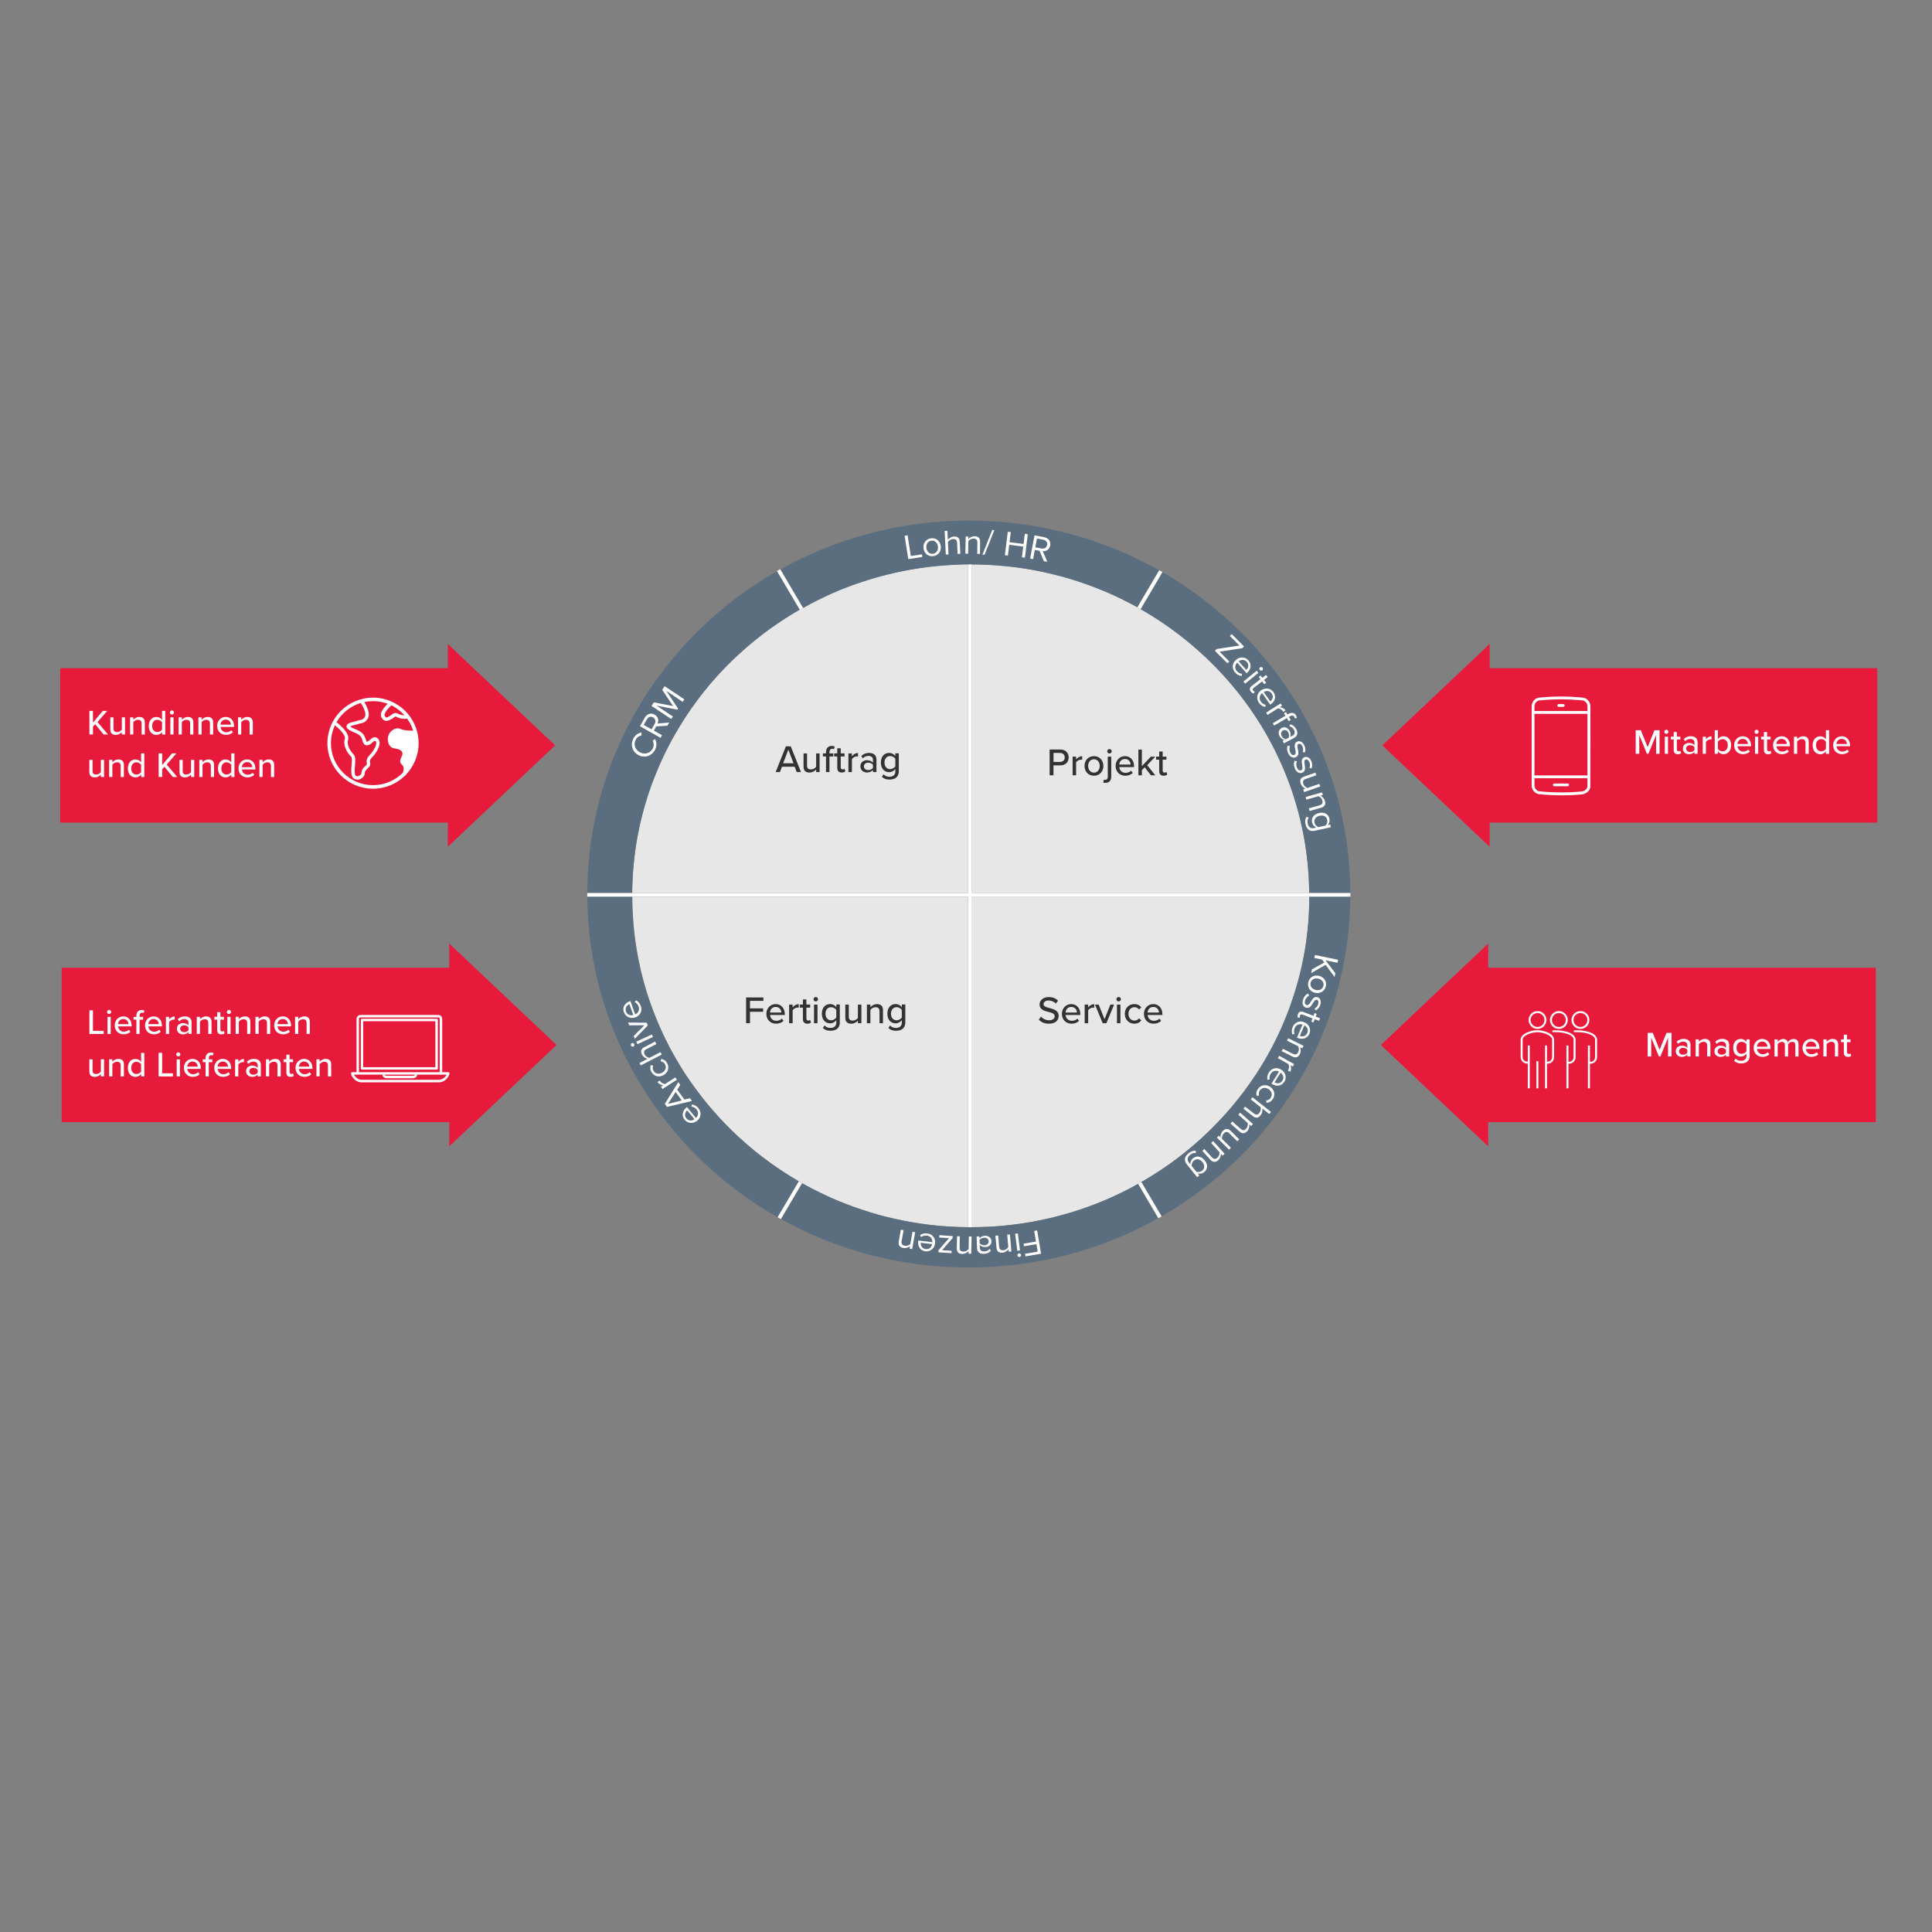 <?xml version="1.0" encoding="UTF-8"?><svg xmlns="http://www.w3.org/2000/svg" viewBox="0 0 600 600"><rect x="0" y="0" width="600" height="600" fill="#808080" stroke="none"/><defs><style>.cls-1{fill:#e81a3b;}.cls-1,.cls-2,.cls-3,.cls-4,.cls-5,.cls-6{stroke-width:0px;}.cls-2{fill:#333;}.cls-3{fill:#5b6e7f;}.cls-4{fill:none;}.cls-5{fill:#e7e7e7;}.cls-6{fill:#fff;}</style></defs><g id="Ebene_2"><path class="cls-5" d="M300.65,278.46v102.65c-.88,0-1.78-.02-2.66-.05-.26-.01-.5-.02-.76-.03h-.01c-.82-.02-1.65-.07-2.47-.13-.84-.05-1.68-.1-2.52-.18-.51-.03-1.02-.09-1.53-.14-.73-.07-1.45-.15-2.18-.24-.19-.02-.38-.05-.57-.07-.6-.08-1.21-.16-1.8-.25-.34-.03-.69-.09-1.02-.15-.15-.02-.29-.05-.44-.07-.51-.08-1.02-.16-1.53-.25-.14-.02-.28-.05-.42-.07-.82-.15-1.65-.3-2.46-.47-.69-.14-1.36-.27-2.03-.43-.42-.09-.81-.18-1.22-.28-1.22-.27-2.42-.57-3.61-.9-.01,0-.03-.01-.05-.01-.03-.01-.07-.02-.1-.03-.17-.05-.35-.09-.51-.14-.16-.05-.34-.09-.51-.15-.17-.05-.34-.09-.51-.15-.42-.11-.84-.24-1.25-.36-.14-.05-.27-.08-.41-.13-.78-.24-1.56-.48-2.32-.74-.73-.24-1.45-.49-2.17-.74-.16-.06-.33-.11-.49-.18-.07-.02-.14-.05-.21-.08-.12-.05-.23-.08-.35-.13-.53-.19-1.07-.39-1.6-.6-.67-.25-1.34-.51-2-.78-.16-.07-.31-.14-.46-.19-1.55-.64-3.07-1.32-4.58-2.04-.77-.35-1.52-.73-2.28-1.1-.76-.38-1.51-.76-2.25-1.16-.74-.4-1.49-.8-2.22-1.22-.01,0-.03-.01-.05-.02-.34-.19-.66-.39-1-.58-.02-.01-.06-.03-.08-.05-.06-.03-.1-.07-.16-.09-.09-.06-.2-.11-.29-.17-.56-.33-1.12-.66-1.67-1.01-.12-.07-.23-.14-.35-.2-1.06-.65-2.09-1.32-3.11-2-.89-.59-1.78-1.21-2.65-1.83-.06-.03-.12-.07-.17-.11-.88-.63-1.74-1.26-2.6-1.92-.81-.61-1.61-1.24-2.4-1.88-.14-.13-.29-.24-.44-.36-.06-.06-.13-.1-.19-.16-.72-.58-1.42-1.18-2.11-1.79-.84-.72-1.66-1.46-2.47-2.21-.38-.34-.76-.69-1.13-1.06-.38-.35-.76-.72-1.12-1.07l-.3-.3c-.36-.36-.73-.73-1.09-1.1-.17-.18-.36-.36-.55-.56-.19-.18-.36-.38-.53-.56-.38-.4-.77-.8-1.14-1.21-.37-.4-.74-.81-1.1-1.22-.21-.23-.41-.45-.6-.68-.5-.56-.99-1.11-1.46-1.68-.08-.09-.15-.18-.23-.28-.6-.72-1.2-1.44-1.78-2.18h-.01c-.14-.17-.26-.34-.39-.51-.07-.09-.14-.17-.2-.26-.21-.26-.41-.52-.6-.78-.27-.35-.53-.69-.79-1.06-.1-.11-.19-.24-.28-.38-.23-.31-.46-.63-.69-.94-.37-.5-.73-1.01-1.08-1.52-.02-.03-.03-.06-.06-.09-.06-.08-.1-.16-.16-.24-.37-.53-.73-1.07-1.09-1.61-.16-.25-.31-.49-.48-.74-.08-.13-.16-.24-.23-.36-.01-.02-.03-.06-.06-.08-.09-.15-.19-.3-.29-.45l-.42-.68c-.26-.4-.5-.81-.74-1.22-.07-.1-.13-.22-.19-.32-.26-.42-.51-.85-.76-1.29-.36-.63-.71-1.25-1.06-1.89-.35-.63-.7-1.26-1.02-1.91-.36-.67-.7-1.35-1.03-2.04h-.01c-.37-.76-.73-1.51-1.07-2.27-.26-.55-.5-1.09-.74-1.64-.02-.05-.05-.09-.06-.14-.16-.38-.33-.74-.48-1.11-.01-.02-.02-.05-.03-.07-.23-.55-.46-1.1-.69-1.66-.22-.53-.43-1.07-.63-1.61-.21-.5-.39-1.01-.57-1.52-.2-.52-.38-1.05-.57-1.58-.27-.75-.51-1.5-.76-2.26-.21-.65-.41-1.3-.6-1.94-.02-.09-.05-.17-.07-.26-.1-.36-.21-.73-.31-1.09-.17-.58-.33-1.16-.48-1.73-.2-.74-.38-1.48-.56-2.23-.02-.11-.06-.22-.08-.33-.19-.8-.36-1.6-.53-2.42-.14-.66-.27-1.32-.4-1.99,0-.02-.01-.05-.01-.07-.07-.39-.14-.77-.21-1.16-.13-.73-.24-1.47-.36-2.19-.12-.74-.22-1.48-.31-2.22-.21-1.57-.37-3.16-.5-4.75-.03-.36-.06-.72-.08-1.08-.06-.66-.09-1.32-.13-1.98-.01-.06-.01-.1-.01-.16-.03-.69-.06-1.39-.08-2.08-.01-.18-.01-.36-.01-.55-.02-.75-.03-1.5-.03-2.25h104.34Z"/><path class="cls-5" d="M406.6,278.46c0,.65-.01,1.29-.02,1.92,0,.1-.01.19-.01.3,0,.18,0,.38-.01.56-.02.69-.05,1.38-.08,2.07,0,.05-.01.1-.01.15v.03c0,.08,0,.17-.01.26-.03.72-.08,1.44-.14,2.16l-.03.48c-.07.78-.14,1.56-.22,2.33,0,.08-.01.16-.02.24-.08.77-.17,1.55-.28,2.31,0,.03,0,.07-.01.09-.01.1-.02.22-.03.32-.09.71-.2,1.41-.3,2.12-.1.67-.22,1.33-.34,2-.06.35-.12.69-.19,1.05-.13.71-.27,1.41-.42,2.1-.17.84-.36,1.67-.56,2.5-.2.83-.39,1.65-.62,2.48-.17.66-.35,1.32-.55,1.98-.09.38-.21.74-.33,1.11-.01.05-.02.1-.05.15-.15.55-.33,1.09-.5,1.64-.02.06-.03.13-.06.18-.23.75-.49,1.49-.74,2.23-.27.8-.56,1.59-.85,2.38-.3.78-.6,1.57-.92,2.34-.3.76-.62,1.51-.94,2.27-.03.07-.06.15-.09.22-.31.72-.63,1.42-.96,2.13-.7,1.52-1.44,3.03-2.21,4.5-.29.57-.59,1.13-.91,1.68-.06.11-.13.23-.19.34-.12.22-.23.42-.35.64-.01.01-.01.02-.02.03-.3.53-.6,1.07-.92,1.6-.27.45-.53.9-.81,1.34-.35.59-.71,1.18-1.09,1.76-.22.35-.44.71-.67,1.06-.05.07-.09.14-.14.2-.06.09-.12.18-.19.27-.03.07-.08.13-.13.19-.03.06-.07.11-.12.17-.29.47-.6.93-.93,1.39-.22.33-.45.66-.7.99-.01,0-.01.01-.01.01-.36.53-.74,1.06-1.14,1.58-.12.18-.24.35-.37.51-.44.59-.88,1.18-1.34,1.75-.26.34-.52.67-.79,1-1.09,1.38-2.23,2.72-3.39,4.03-.37.42-.74.83-1.12,1.24-.52.58-1.06,1.14-1.59,1.69-.06.07-.12.14-.19.19-.52.56-1.06,1.09-1.6,1.63-.2.2-.4.4-.6.6-.24.24-.49.49-.74.72-.05.05-.08.08-.13.13-.51.5-1.05.99-1.58,1.48-.02.03-.06.06-.08.08-.63.58-1.25,1.14-1.91,1.69-.33.3-.65.58-.99.85-.74.64-1.5,1.26-2.25,1.87-.44.35-.88.72-1.34,1.06-.38.3-.77.59-1.15.88-.88.67-1.78,1.33-2.7,1.97-.3.22-.6.43-.92.65-.59.41-1.19.81-1.78,1.21-.02.01-.05.02-.06.03-1.87,1.23-3.78,2.4-5.72,3.51-.17.1-.34.2-.5.3s-.33.18-.5.28c-.16.09-.31.17-.48.26-.14.08-.27.15-.41.22-.43.25-.88.48-1.32.72-.64.34-1.29.67-1.94,1-.76.38-1.51.75-2.28,1.1-1.45.68-2.92,1.34-4.39,1.96-.17.07-.35.15-.52.22-.69.28-1.37.56-2.06.82-.02.01-.05.02-.07.02-.69.27-1.38.53-2.08.78-.33.11-.65.23-.96.34-.59.22-1.19.41-1.78.6-.78.26-1.56.51-2.34.75-.74.23-1.5.44-2.27.66-.38.11-.78.22-1.17.32-.55.16-1.1.31-1.67.44-.67.17-1.36.33-2.03.49-.16.05-.33.08-.5.11-.85.19-1.7.38-2.56.55-.71.15-1.42.28-2.14.41h-.02c-.1.02-.22.03-.33.06-.89.16-1.79.31-2.7.44-.87.13-1.74.25-2.61.35-.88.11-1.77.22-2.65.3-.65.07-1.31.13-1.98.18-.07,0-.15.01-.22.01-.08.01-.17.01-.26.02-.03.01-.06.01-.09.01-.06,0-.12.01-.17.01-.23.02-.45.03-.69.05-.64.05-1.29.08-1.93.11-.78.05-1.56.07-2.34.09-.19.01-.36.01-.55.01-.72.02-1.45.03-2.17.03v-102.66h104.78Z"/><path class="cls-4" d="M354.47,367.08h0c-.16.1-.34.2-.5.3.16-.09.33-.19.5-.3Z"/><path class="cls-4" d="M354.47,367.08c1.94-1.11,3.85-2.29,5.72-3.51-1.86,1.24-3.76,2.41-5.72,3.51Z"/><path class="cls-5" d="M406.58,277.32h-104.77v-102.05c.53,0,1.07.01,1.59.02.15,0,.29.01.43.01h.21c.17,0,.35.01.52.01,1.59.05,3.16.13,4.73.24.27.01.55.03.81.06.13.01.24.02.37.03.62.05,1.22.1,1.82.17.85.08,1.7.17,2.54.28.65.08,1.31.17,1.96.26.05.01.08.01.13.02.74.1,1.48.22,2.21.34.44.07.87.14,1.3.22.06.01.12.02.17.03.67.13,1.35.25,2.02.39.86.17,1.71.35,2.56.55.57.13,1.13.26,1.68.4.1.02.21.05.31.08.46.11.93.23,1.38.35.4.1.79.2,1.19.31.31.09.64.17.95.26.08.02.15.05.23.07.59.17,1.18.34,1.77.52.82.25,1.65.51,2.46.78.74.24,1.48.49,2.2.75.15.05.3.1.44.16.73.26,1.46.53,2.18.82.57.22,1.13.43,1.67.66.09.03.17.08.27.11.08.02.15.06.23.09.12.05.23.09.35.14,1.52.64,3.03,1.31,4.52,2.01.62.28,1.23.58,1.85.89,1.46.73,2.9,1.49,4.33,2.27.34.19.67.38,1.01.57.12.07.23.14.35.2.03.02.08.05.12.07.74.42,1.46.85,2.18,1.3.17.09.35.2.51.31.6.36,1.2.74,1.79,1.14.35.22.69.43,1.02.66.03.02.07.05.1.07.59.39,1.17.78,1.75,1.19.29.19.57.39.85.59.76.52,1.5,1.06,2.23,1.63.02.01.05.03.08.06.14.09.28.19.42.31.24.18.48.36.72.55.43.33.86.67,1.29,1.01.88.69,1.74,1.4,2.6,2.14.48.4.95.81,1.42,1.23.27.22.52.44.78.68.41.35.8.72,1.2,1.09.3.27.6.56.91.85.42.39.84.78,1.24,1.19.55.53,1.08,1.07,1.61,1.61.34.35.67.71,1.01,1.06.38.39.76.78,1.12,1.18.44.47.87.94,1.29,1.42.15.17.3.34.44.51.02.02.05.06.07.08.01.01.02.03.05.05.29.32.57.65.84.98.07.07.13.15.19.22.03.03.07.07.09.1.07.09.15.17.22.26.5.58.98,1.17,1.45,1.76.26.31.5.63.74.94.42.51.81,1.05,1.2,1.57.03.05.08.1.12.15.14.17.27.35.38.52.05.06.08.1.12.16.37.48.72.96,1.05,1.43.23.32.46.64.69.97.03.06.07.1.1.16.65.93,1.28,1.88,1.89,2.83h0c.22.35.44.68.65,1.02.22.33.43.67.63,1.01.02.02.03.05.05.07.6.98,1.2,1.98,1.75,2.99.23.4.45.81.67,1.22.34.61.66,1.23.99,1.84.35.67.7,1.34,1.02,2.02.37.75.73,1.51,1.08,2.27.27.57.52,1.14.78,1.71.13.3.26.58.38.89.29.67.57,1.34.84,2.02l.07.17c.26.64.51,1.29.76,1.93.34.91.67,1.84,1,2.77.26.74.51,1.49.74,2.25.21.65.41,1.31.6,1.97h0c.06.23.13.43.19.64s.12.42.17.64c.01.05.03.1.05.15.16.58.33,1.17.48,1.76.15.58.3,1.16.43,1.75.07.27.14.55.2.83.01.06.02.1.03.16.15.59.28,1.19.41,1.8.2.92.37,1.85.55,2.77.1.64.22,1.27.33,1.9.05.31.09.61.14.91.12.74.22,1.48.31,2.22,0,.02.01.05.01.07.1.84.2,1.68.29,2.52.05.49.09.99.14,1.48.08.8.14,1.59.19,2.4.02.3.03.59.05.88.03.45.06.92.07,1.38.06,1.17.09,2.34.09,3.51Z"/><path class="cls-5" d="M300.65,175.28v102.03h-104.33c.01-1.17.03-2.34.09-3.5.01-.49.03-.97.07-1.46.05-.82.1-1.64.16-2.45.07-.82.15-1.63.23-2.43.07-.67.15-1.34.23-2.01.09-.69.19-1.39.28-2.07.01-.1.03-.22.05-.32.06-.38.12-.76.17-1.14.1-.61.21-1.22.31-1.82.19-.99.38-1.98.58-2.96.15-.68.3-1.35.45-2.04.2-.82.39-1.64.62-2.46.21-.81.43-1.63.66-2.43.15-.53.31-1.08.49-1.61.14-.48.29-.96.44-1.43t.01-.02c.15-.47.3-.94.46-1.4.03-.11.08-.22.12-.33.08-.25.16-.49.26-.74.03-.1.07-.22.1-.32.12-.33.23-.66.35-.98.03-.08.06-.16.09-.24.08-.25.17-.49.28-.74.41-1.09.84-2.16,1.29-3.23.2-.49.41-.98.63-1.47.06-.13.1-.24.16-.36.21-.49.43-.98.66-1.47.05-.11.1-.24.16-.35.23-.5.46-1,.71-1.49.14-.31.29-.6.44-.9.48-.98.98-1.94,1.5-2.9.01-.03.03-.06.05-.09.02-.05.05-.08.07-.13.12-.2.23-.43.35-.64.12-.23.23-.43.36-.65.53-.96,1.09-1.91,1.66-2.85.57-.94,1.15-1.88,1.75-2.8.53-.83,1.08-1.65,1.64-2.46.15-.22.29-.42.44-.63.02-.03.05-.07.07-.1.07-.09.13-.19.21-.28.38-.56.78-1.1,1.18-1.65.14-.2.29-.4.44-.6.06-.07.12-.15.17-.22.12-.16.23-.32.35-.47.1-.15.22-.31.35-.45.23-.31.48-.6.71-.91.09-.13.2-.25.3-.39.59-.75,1.21-1.49,1.82-2.23.15-.18.3-.35.46-.53.52-.61,1.06-1.23,1.6-1.83.16-.19.34-.39.52-.58.65-.73,1.32-1.44,2.01-2.15.26-.27.51-.55.78-.81.46-.47.93-.93,1.41-1.4.1-.1.21-.2.33-.31.37-.36.74-.73,1.12-1.08.33-.31.65-.6.98-.9.09-.1.2-.18.29-.26.65-.6,1.31-1.19,1.97-1.75.17-.17.36-.33.55-.48.16-.15.34-.28.5-.43.57-.48,1.15-.96,1.73-1.43.03-.02.06-.05.09-.07.79-.64,1.58-1.25,2.38-1.87.2-.16.41-.31.62-.47.07-.06.15-.11.22-.16.38-.3.78-.58,1.17-.86.1-.08.22-.16.33-.24.31-.22.63-.44.94-.66.78-.55,1.56-1.07,2.35-1.6.02-.01.05-.03.07-.05.89-.59,1.79-1.16,2.71-1.73.05-.02.08-.06.13-.08.14-.08.27-.17.41-.25.1-.06.21-.13.31-.19.08-.05.16-.09.24-.14.14-.09.29-.18.43-.26.46-.27.93-.55,1.41-.82.26-.15.5-.3.76-.44.08-.03.16-.08.24-.13h0c.69-.4,1.38-.77,2.08-1.14.06-.03.12-.07.17-.09.02-.01.06-.03.08-.05.63-.33,1.24-.66,1.88-.97.03-.02.07-.03.1-.06.72-.35,1.44-.71,2.17-1.05,1.52-.72,3.06-1.4,4.6-2.05.03-.01.07-.02.1-.05.77-.32,1.56-.63,2.34-.92.65-.25,1.3-.5,1.96-.74.03-.01.06-.02.09-.03.15-.06.33-.11.49-.17.76-.27,1.51-.53,2.28-.78.69-.23,1.37-.44,2.06-.66.05-.01.08-.02.13-.03.72-.23,1.45-.44,2.18-.65.5-.15,1.01-.28,1.52-.42.63-.17,1.25-.33,1.88-.49.53-.14,1.08-.26,1.63-.39.33-.08.66-.16.99-.23.51-.11,1.02-.22,1.53-.32.35-.08.71-.16,1.06-.22.01-.01.02-.01.03-.01.41-.08.8-.16,1.21-.23.53-.1,1.07-.19,1.6-.28.73-.13,1.48-.24,2.22-.35.76-.11,1.52-.22,2.29-.31.74-.09,1.49-.18,2.23-.25.27-.03.53-.06.79-.08.6-.06,1.21-.11,1.81-.16.7-.06,1.38-.1,2.08-.14.2-.02.41-.03.6-.05.42-.02.84-.03,1.25-.06.17-.01.34-.01.51-.01.56-.02,1.1-.05,1.65-.06.56-.01,1.12-.02,1.66-.02Z"/><path class="cls-4" d="M353.97,367.38c.16-.09.34-.19.5-.28h0c-.17.09-.34.19-.5.28ZM248.07,366.88l-6.58,11.15c.34.19.67.39,1.01.57l6.56-11.13c-.34-.19-.66-.39-1-.58ZM354.47,367.08c1.95-1.1,3.86-2.27,5.72-3.51-1.87,1.23-3.78,2.4-5.72,3.51Z"/><path class="cls-3" d="M248.07,366.88l-6.58,11.15c-35.12-19.94-58.81-57.03-59.11-99.57h13.93c0,.75.01,1.5.03,2.25,0,.18,0,.36.01.55.02.69.05,1.39.08,2.08,0,.06,0,.1.01.16.03.66.07,1.32.13,1.98.02.36.05.72.08,1.08.13,1.59.29,3.18.5,4.75.09.74.2,1.48.31,2.22.12.73.23,1.47.36,2.19.07.39.14.77.21,1.16,0,.02.01.05.01.07.13.67.26,1.33.4,1.99.17.82.35,1.63.53,2.42.02.11.06.22.08.33.17.75.36,1.49.56,2.23.15.57.3,1.15.48,1.73.1.36.21.73.31,1.09.02.09.05.17.07.26.2.65.39,1.3.6,1.94.24.76.49,1.51.76,2.26.19.53.37,1.06.57,1.58.17.51.36,1.02.57,1.52.2.55.41,1.08.63,1.61.22.56.45,1.11.69,1.66.01.02.02.05.03.07.15.38.31.74.48,1.11.01.05.03.09.06.14.24.55.49,1.09.74,1.64.34.76.7,1.51,1.07,2.26h.01c.34.69.67,1.38,1.03,2.05.33.65.67,1.29,1.02,1.91.35.64.7,1.26,1.06,1.89.24.43.5.86.76,1.29.06.1.12.22.19.32.24.41.49.82.74,1.22l.42.68c.1.16.2.31.29.45.02.02.05.06.06.08.07.13.15.24.23.36.16.25.31.49.48.74.36.55.72,1.08,1.09,1.61.06.08.1.16.16.24.02.03.03.06.06.09.35.51.71,1.02,1.08,1.52.22.32.45.64.69.94.09.14.17.26.28.38.26.36.52.71.79,1.06.2.26.39.52.6.78.06.09.13.17.2.26.14.17.26.34.39.5h.01c.58.75,1.17,1.48,1.78,2.19.08.1.15.19.23.28.48.57.96,1.13,1.46,1.68.2.23.4.45.6.68.36.41.73.82,1.1,1.22.37.41.76.81,1.14,1.21.17.18.35.38.53.56.19.19.37.38.55.56.36.38.73.74,1.09,1.1l.3.3c.36.35.73.72,1.12,1.07.37.36.74.72,1.13,1.06.81.75,1.64,1.49,2.47,2.21.7.6,1.39,1.21,2.11,1.79.06.06.13.1.19.16.15.13.3.24.44.36.79.64,1.59,1.26,2.4,1.88.86.66,1.72,1.3,2.6,1.92.06.05.12.08.17.11.87.63,1.75,1.24,2.65,1.83,1.02.68,2.06,1.35,3.11,2,.12.07.23.14.35.2.56.35,1.12.68,1.67,1.01.09.06.2.11.29.17.06.02.1.06.16.09.02.01.06.03.08.05Z"/><path class="cls-3" d="M359.74,378.31c-17.35,9.75-37.44,15.32-58.87,15.32s-41.14-5.46-58.37-15.03l6.56-11.13s.03.02.05.02c.73.42,1.48.82,2.22,1.22.74.4,1.5.78,2.25,1.16.76.38,1.51.75,2.28,1.1,1.51.72,3.03,1.4,4.58,2.04.15.06.3.13.46.19.66.27,1.32.53,2,.78.53.22,1.07.41,1.6.6.12.05.23.08.35.13.07.03.14.06.21.08.16.07.33.13.49.18.72.25,1.44.5,2.17.74.77.26,1.55.5,2.32.74.14.05.27.08.41.13.42.13.84.25,1.25.36.17.06.34.1.51.15.17.06.35.1.51.15.16.05.34.09.51.14.03.01.07.02.1.03.01,0,.03.01.05.01,1.2.33,2.39.63,3.61.9.41.1.8.19,1.22.28.67.16,1.35.3,2.03.43.81.17,1.64.32,2.46.47.14.02.28.05.42.07.51.09,1.02.17,1.53.25.15.02.29.05.44.07.34.06.69.11,1.02.15.59.09,1.2.17,1.8.25.19.02.38.05.57.07.73.09,1.45.17,2.18.24.51.05,1.02.1,1.53.14.84.08,1.68.14,2.52.18.82.06,1.65.1,2.47.13h.01c.26.01.5.02.76.03.88.02,1.78.05,2.66.05h.22c.2.01.38.01.58.01h.36c.72,0,1.45-.01,2.17-.03.19,0,.36,0,.55-.01.78-.02,1.56-.05,2.34-.09.64-.02,1.29-.07,1.93-.11.23-.01.45-.02.69-.05.06,0,.12-.01.17-.01.03,0,.06,0,.09-.01.08-.01.17-.01.26-.02.07,0,.15-.01.22-.01.66-.05,1.31-.11,1.98-.18.88-.08,1.77-.18,2.65-.3.87-.1,1.74-.22,2.61-.35.91-.14,1.8-.28,2.7-.44.1-.02.22-.03.33-.06h.02c.72-.13,1.43-.26,2.14-.41.86-.17,1.71-.35,2.56-.55.17-.03.34-.07.5-.11.67-.16,1.36-.32,2.03-.49.57-.14,1.13-.28,1.67-.44.4-.1.79-.2,1.17-.32.77-.22,1.52-.43,2.27-.66.79-.24,1.56-.49,2.34-.75.59-.19,1.18-.39,1.78-.6.31-.11.64-.23.96-.34.7-.25,1.39-.51,2.08-.78.02,0,.05-.01.07-.02.69-.26,1.37-.53,2.06-.82.17-.07.35-.15.52-.22,1.49-.61,2.95-1.26,4.39-1.96.77-.35,1.52-.73,2.28-1.1.65-.33,1.3-.66,1.94-1,.44-.24.89-.47,1.32-.72.14-.07.27-.14.41-.22.16-.09.31-.17.48-.26l6.27,10.64Z"/><path class="cls-3" d="M419.36,278.46c-.29,42.34-23.77,79.28-58.62,99.28l-6.27-10.64h0c1.95-1.11,3.86-2.29,5.72-3.53.01-.01.03-.02.06-.03.59-.4,1.19-.8,1.78-1.21.31-.22.62-.43.92-.65.92-.64,1.81-1.3,2.7-1.97.38-.28.77-.58,1.15-.88.45-.34.89-.71,1.34-1.06.76-.6,1.51-1.23,2.25-1.87.34-.27.66-.56.99-.85.65-.56,1.28-1.11,1.91-1.69.02-.02.06-.05.08-.08.53-.49,1.07-.98,1.58-1.48.05-.05.08-.08.13-.13.26-.23.5-.48.74-.72.21-.2.41-.4.6-.6.55-.53,1.08-1.07,1.6-1.63.07-.06.13-.13.19-.19.53-.56,1.07-1.11,1.59-1.69.37-.41.74-.82,1.12-1.24,1.16-1.31,2.3-2.65,3.39-4.03.27-.33.53-.66.79-1,.45-.57.89-1.16,1.34-1.75.13-.16.26-.33.37-.51.39-.52.78-1.05,1.14-1.58,0,0,0-.01.01-.01.24-.33.48-.66.7-.99.33-.45.64-.92.93-1.39.05-.06.08-.11.12-.17.05-.07.09-.13.13-.19.07-.09.13-.18.19-.27.05-.07.09-.14.14-.2.23-.35.45-.71.67-1.06.38-.58.74-1.17,1.09-1.76.28-.44.55-.89.81-1.34.31-.53.62-1.07.92-1.6.01-.01.01-.02.02-.03.12-.22.23-.42.35-.64.06-.11.13-.23.19-.34.31-.56.62-1.11.91-1.68.78-1.48,1.51-2.98,2.21-4.5.34-.71.65-1.41.96-2.13.03-.07.06-.15.09-.22.33-.76.64-1.51.94-2.27.33-.77.63-1.56.92-2.34s.58-1.58.85-2.38c.26-.74.51-1.48.74-2.23.02-.06.03-.13.06-.18.17-.55.35-1.09.5-1.64.02-.05.03-.1.05-.15.12-.38.23-.74.33-1.11.2-.66.37-1.32.55-1.98.22-.82.43-1.65.62-2.48.2-.83.38-1.66.56-2.5.15-.69.29-1.4.42-2.1.07-.35.13-.69.19-1.05.12-.67.23-1.33.34-2,.12-.71.21-1.4.3-2.12.01-.1.02-.22.03-.32.01-.02.01-.06.01-.09.1-.76.2-1.54.28-2.31.01-.08.02-.16.02-.24.08-.77.15-1.55.22-2.33l.03-.48c.06-.72.1-1.44.14-2.16.01-.09.01-.18.01-.26v-.03s.01-.1.01-.15c.03-.69.06-1.38.08-2.07.01-.18.01-.38.01-.56,0-.1.01-.19.01-.3.01-.64.02-1.27.02-1.92h12.77Z"/><path class="cls-3" d="M419.38,277.32h-12.79c0-1.17-.03-2.34-.09-3.51-.01-.45-.03-.92-.07-1.38-.01-.28-.02-.58-.05-.88-.05-.81-.1-1.6-.19-2.4-.05-.49-.09-.99-.14-1.48-.09-.84-.19-1.68-.29-2.52,0-.02-.01-.05-.01-.07-.09-.74-.2-1.48-.31-2.22-.05-.3-.09-.6-.14-.91-.1-.63-.22-1.26-.33-1.9-.17-.92-.35-1.85-.55-2.77-.13-.6-.26-1.21-.41-1.8-.01-.06-.02-.1-.03-.16-.06-.28-.13-.56-.2-.83-.13-.59-.28-1.17-.43-1.75-.15-.59-.31-1.18-.48-1.76-.01-.05-.03-.1-.05-.15-.06-.22-.12-.43-.17-.64s-.13-.41-.19-.63h0c-.2-.67-.4-1.33-.6-1.98-.23-.76-.49-1.51-.74-2.25-.33-.93-.66-1.87-1-2.77-.24-.65-.5-1.3-.76-1.93l-.07-.17c-.27-.68-.55-1.35-.84-2.02-.13-.31-.26-.59-.38-.89-.26-.57-.51-1.14-.78-1.71-.34-.76-.71-1.52-1.08-2.27-.33-.68-.67-1.35-1.02-2.02-.33-.61-.65-1.23-.99-1.84-.22-.41-.44-.82-.67-1.22-.56-1.01-1.15-2.01-1.75-2.99-.01-.02-.02-.05-.05-.07-.2-.34-.41-.68-.63-1.01-.21-.34-.43-.67-.65-1.01h0c-.62-.97-1.24-1.91-1.89-2.84-.03-.06-.07-.1-.1-.16-.21-.32-.44-.65-.69-.97-.33-.48-.67-.96-1.05-1.43-.03-.06-.07-.1-.12-.16-.12-.17-.24-.35-.38-.52-.03-.05-.08-.1-.12-.15-.38-.52-.78-1.06-1.2-1.57-.24-.32-.49-.64-.74-.94-.48-.59-.95-1.18-1.45-1.76-.07-.09-.15-.17-.22-.26-.02-.03-.06-.07-.09-.1-.06-.07-.12-.15-.19-.22-.27-.33-.55-.66-.84-.98-.02-.01-.03-.03-.05-.05-.02-.02-.05-.06-.07-.08-.14-.17-.29-.34-.44-.51-.42-.48-.85-.96-1.29-1.42-.36-.4-.73-.8-1.12-1.18-.34-.35-.67-.71-1.01-1.06-.53-.55-1.07-1.08-1.61-1.61-.41-.41-.82-.81-1.24-1.19-.3-.3-.6-.58-.91-.85-.4-.38-.79-.74-1.2-1.09-.26-.24-.51-.47-.78-.68-.46-.42-.94-.83-1.42-1.23-.86-.74-1.72-1.44-2.6-2.14-.43-.34-.86-.68-1.29-1.01-.24-.18-.48-.36-.72-.55-.14-.11-.28-.22-.42-.31-.03-.02-.06-.05-.08-.06-.73-.57-1.48-1.1-2.23-1.63-.28-.2-.56-.4-.85-.59-.58-.41-1.16-.81-1.75-1.19-.03-.02-.07-.05-.1-.07-.34-.23-.67-.45-1.02-.66-.59-.4-1.19-.77-1.79-1.14-.16-.1-.34-.22-.51-.31-.72-.44-1.44-.88-2.18-1.3-.03-.02-.08-.05-.12-.07-.12-.07-.23-.14-.35-.2l6.77-11.49c34.85,20.12,58.25,57.2,58.37,99.65Z"/><path class="cls-3" d="M360.01,177.09l-6.78,11.5c-1.43-.78-2.87-1.55-4.33-2.27-.62-.31-1.23-.6-1.85-.89-1.49-.71-3-1.38-4.52-2.01-.12-.05-.23-.09-.35-.14-.08-.03-.15-.07-.23-.09-.09-.03-.17-.08-.27-.11-.56-.23-1.12-.45-1.67-.66-.72-.28-1.45-.56-2.18-.82-.14-.06-.29-.11-.44-.16-.72-.26-1.45-.51-2.2-.75-.81-.27-1.64-.53-2.46-.78-.58-.18-1.17-.35-1.77-.52-.08-.02-.15-.05-.23-.07-.31-.09-.64-.17-.95-.26-.39-.1-.79-.2-1.19-.31-.45-.13-.92-.24-1.38-.35-.1-.03-.21-.06-.31-.08-.56-.14-1.12-.27-1.68-.4-.85-.19-1.7-.38-2.56-.55-.67-.14-1.35-.26-2.02-.39-.06-.01-.12-.02-.17-.03-.43-.08-.86-.15-1.3-.22-.73-.13-1.46-.24-2.21-.34-.05-.01-.08-.01-.13-.02-.65-.1-1.31-.18-1.96-.26-.85-.11-1.7-.2-2.54-.28-.6-.07-1.21-.13-1.82-.17-.13-.01-.24-.02-.37-.03-.27-.02-.55-.05-.81-.06-1.57-.11-3.14-.19-4.73-.24-.17,0-.35-.01-.52-.01h-.21c-.14,0-.28-.01-.43-.01-.52-.01-1.06-.02-1.59-.02h-.36c-.2,0-.38,0-.58.01h-.22c-.55,0-1.1.01-1.66.02-.55.01-1.09.03-1.65.06-.17,0-.34,0-.51.01-.42.02-.84.03-1.25.06-.2.01-.41.02-.6.05-.7.03-1.38.08-2.08.14-.6.05-1.21.1-1.81.16-.26.02-.52.05-.79.08-.74.07-1.49.16-2.23.25-.77.09-1.53.19-2.29.31-.74.11-1.49.23-2.22.35-.53.09-1.07.18-1.6.28-.41.07-.8.15-1.21.23-.01,0-.02,0-.03.01-.35.06-.71.14-1.06.22-.51.1-1.02.2-1.53.32-.33.07-.66.15-.99.23-.55.13-1.09.25-1.63.39-.63.16-1.25.32-1.88.49-.51.14-1.02.27-1.52.42-.73.2-1.46.42-2.18.65-.05.01-.08.02-.13.03-.69.2-1.38.42-2.06.66-.77.25-1.52.51-2.28.78-.16.06-.34.11-.49.17-.03.01-.06.02-.09.03-.66.24-1.31.49-1.96.74-.78.3-1.57.6-2.34.92-.03.02-.07.03-.1.05-1.56.65-3.09,1.32-4.6,2.05-.73.33-1.45.68-2.17,1.05-.03.02-.07.03-.1.06-.64.31-1.25.64-1.88.97-.02.01-.06.03-.08.05-.06.02-.12.06-.17.09-.7.36-1.39.74-2.08,1.13l-7.06-11.99c17.28-9.64,37.27-15.15,58.56-15.15s41.73,5.63,59.13,15.47Z"/><path class="cls-3" d="M248.37,189.34c-.48.27-.94.55-1.41.82-.14.08-.29.17-.43.26-.08.05-.16.09-.24.14-.1.07-.21.14-.31.19-.14.08-.27.17-.41.25-.05.02-.08.06-.13.08-.92.57-1.81,1.14-2.71,1.73-.02.01-.05.03-.07.05-.79.53-1.57,1.06-2.35,1.6-.31.22-.63.44-.94.66-.1.08-.22.16-.33.24-.39.28-.79.57-1.17.86-.07.05-.15.1-.22.16-.21.16-.42.31-.62.47-.8.61-1.59,1.23-2.38,1.87-.03.02-.06.05-.09.07-.58.48-1.16.96-1.73,1.43-.16.15-.34.28-.5.43-.19.15-.37.31-.55.48-.66.56-1.32,1.15-1.97,1.75-.09.08-.2.16-.29.26-.33.3-.65.59-.98.9-.37.35-.74.72-1.12,1.08-.12.1-.22.2-.33.31-.48.47-.94.93-1.41,1.4-.27.26-.52.53-.78.81-.69.71-1.36,1.42-2.01,2.15-.19.19-.36.39-.52.58-.55.6-1.08,1.22-1.6,1.83-.16.18-.31.35-.46.53-.62.74-1.23,1.48-1.82,2.23-.1.14-.21.26-.3.39-.23.31-.48.6-.71.91-.13.15-.24.31-.35.45-.12.15-.23.31-.35.47-.06.07-.12.15-.17.22-.15.2-.3.4-.44.6-.41.55-.8,1.09-1.18,1.65-.08.09-.14.19-.21.28-.02.03-.05.07-.07.1-.15.2-.29.41-.44.63-.56.81-1.12,1.63-1.64,2.46-.6.92-1.18,1.85-1.75,2.8-.57.94-1.13,1.9-1.66,2.85-.13.22-.24.42-.36.65-.12.2-.23.43-.35.64-.02.05-.05.08-.07.13-.01.03-.03.06-.05.09-.52.96-1.02,1.92-1.5,2.9-.15.3-.3.59-.44.9-.24.49-.48.99-.71,1.49-.06.11-.12.24-.16.35-.23.49-.45.98-.66,1.47-.06.13-.1.24-.16.36-.22.49-.43.98-.63,1.47-.45,1.07-.88,2.14-1.29,3.23-.1.25-.2.49-.28.74-.03.08-.06.16-.09.24-.12.32-.23.65-.35.98-.03.1-.07.22-.1.32-.1.25-.19.49-.26.74-.03.11-.08.22-.12.33-.16.45-.31.93-.46,1.4t-.01.02c-.15.48-.3.96-.44,1.43-.17.53-.34,1.08-.49,1.61-.23.81-.45,1.63-.66,2.43-.22.82-.42,1.64-.62,2.46-.15.68-.3,1.35-.45,2.04-.2.98-.4,1.97-.58,2.96-.1.6-.21,1.21-.31,1.82-.06.38-.12.76-.17,1.14-.01.1-.03.22-.05.32-.09.68-.19,1.38-.28,2.07-.08.67-.16,1.34-.23,2.01-.08.81-.16,1.61-.23,2.43-.07.81-.13,1.63-.16,2.45-.03.49-.06.97-.07,1.46-.06,1.16-.09,2.33-.09,3.5h-13.95c.12-42.67,23.77-79.93,58.92-99.98l7.08,12Z"/><path class="cls-6" d="M249.37,188.76c-.08.05-.16.09-.24.14-.26.15-.5.3-.76.44l-7.08-12c.34-.19.67-.39,1.01-.57l7.06,11.99Z"/><path class="cls-6" d="M249.37,188.76h0c-.08.06-.16.1-.24.14.08-.05.16-.09.24-.14Z"/><path class="cls-6" d="M360.74,377.74c-.34.2-.66.39-1,.57l-6.27-10.64c.17-.1.34-.19.5-.28s.34-.19.5-.28l6.27,10.64Z"/><path class="cls-6" d="M354.47,367.08h0c-.16.1-.34.2-.5.3.16-.09.33-.19.5-.3Z"/><path class="cls-6" d="M419.38,277.32v.31c0,.27,0,.56-.01.83h-117.55v102.66h-.36c-.2,0-.38,0-.58-.01h-.22v-102.65h-118.28v-1.14h118.28v-102.03h.22c.2-.01.38-.01.58-.01h.36v102.05h117.56Z"/><path class="cls-6" d="M249.07,367.46l-6.56,11.13c-.34-.18-.67-.38-1.01-.57l6.58-11.15c.34.19.66.39,1,.58Z"/><path class="cls-6" d="M361.01,177.67l-6.77,11.49c-.34-.19-.67-.38-1.01-.57l6.78-11.5c.34.18.67.38,1,.58Z"/><polygon class="cls-1" points="462.62 262.97 462.62 255.47 583 255.47 583 207.51 462.62 207.51 462.62 200 429.3 231.49 462.62 262.97"/><polygon class="cls-1" points="462.17 356.01 462.17 348.5 582.55 348.5 582.55 300.55 462.17 300.55 462.17 293.04 428.85 324.53 462.17 356.01"/><polygon class="cls-1" points="139.08 262.97 139.08 255.47 18.7 255.47 18.7 207.51 139.08 207.51 139.08 200 172.4 231.49 139.08 262.97"/><polygon class="cls-1" points="139.53 356.01 139.53 348.5 19.15 348.5 19.15 300.55 139.53 300.55 139.53 293.04 172.85 324.53 139.53 356.01"/></g><g id="Text"><path class="cls-6" d="M282.08,173.65l-1.14-7.25.92-.15,1.01,6.44,3.45-.54.13.8-4.37.69Z"/><path class="cls-6" d="M286.81,170.22c-.16-1.53.74-2.88,2.39-3.05,1.65-.17,2.81.96,2.97,2.49.16,1.53-.74,2.89-2.39,3.06-1.65.17-2.81-.97-2.97-2.5ZM291.28,169.75c-.11-1.07-.85-1.97-2-1.85s-1.7,1.15-1.59,2.22c.11,1.08.86,1.98,2.02,1.86,1.15-.12,1.69-1.15,1.58-2.23Z"/><path class="cls-6" d="M297.4,172.04l-.17-3.49c-.05-.93-.55-1.18-1.28-1.15-.65.03-1.26.46-1.57.9l.19,3.88-.84.04-.36-7.33.84-.04.14,2.79c.36-.46,1.08-.96,1.9-1,1.14-.06,1.76.45,1.81,1.61l.18,3.75-.84.04Z"/><path class="cls-6" d="M303.49,172l.05-3.48c.01-.94-.47-1.24-1.2-1.25-.67-.01-1.3.38-1.62.8l-.06,3.88h-.84s.08-5.33.08-5.33h.84s-.01.78-.01.78c.39-.43,1.14-.88,1.95-.87,1.14.02,1.73.59,1.71,1.74l-.06,3.73h-.84Z"/><path class="cls-6" d="M305.11,172.24l3.03-7.64.66.03-3.03,7.64-.66-.03Z"/><path class="cls-6" d="M317.37,173.08l.41-3.34-4.36-.54-.41,3.34-.93-.11.9-7.29.93.11-.39,3.14,4.36.54.38-3.14.93.11-.9,7.29-.93-.11Z"/><path class="cls-6" d="M324.18,174.28l-1.33-3.22-1.47-.28-.55,2.86-.92-.17,1.37-7.21,2.96.56c1.35.26,2.15,1.28,1.9,2.61-.25,1.3-1.29,1.84-2.31,1.73l1.43,3.32-1.08-.21ZM323.99,167.6l-1.94-.37-.53,2.75,1.94.37c.87.17,1.58-.29,1.74-1.1.15-.81-.34-1.49-1.21-1.65Z"/><path class="cls-6" d="M377.31,202.1l.54-.54,7.07-1.08-2.98-2.99.58-.57,3.82,3.84-.54.54-7.07,1.08,3.04,3.05-.58.57-3.88-3.89Z"/><path class="cls-6" d="M387.7,205.09c1.09,1.23.79,2.79-.4,3.84l-.16.14-2.92-3.29c-.71.71-.85,1.81-.08,2.68.41.46,1.01.77,1.61.81l-.13.66c-.75-.05-1.45-.41-2.04-1.08-1.07-1.2-.99-2.82.26-3.92,1.15-1.02,2.83-1,3.86.16ZM384.68,205.38l2.37,2.67c.59-.53.96-1.59.14-2.51-.77-.87-1.87-.66-2.5-.16Z"/><path class="cls-6" d="M386.15,211.67l4.12-3.36.53.65-4.12,3.36-.53-.65ZM391.3,207.27c.24-.19.59-.15.78.09.2.24.17.6-.06.79-.24.19-.6.15-.8-.09-.19-.24-.16-.6.08-.79Z"/><path class="cls-6" d="M388.69,213.06l2.75-2.12-.55-.71.58-.44.55.71,1.15-.89.52.67-1.15.89.67.87-.58.44-.67-.87-2.61,2.01c-.31.24-.43.56-.2.85.14.19.36.31.53.32l-.34.57c-.29-.05-.59-.2-.89-.59-.49-.63-.38-1.23.25-1.71Z"/><path class="cls-6" d="M395.49,214.96c.95,1.35.47,2.86-.83,3.77l-.17.12-2.53-3.6c-.78.63-1.05,1.7-.38,2.66.36.51.92.88,1.51.99l-.21.64c-.74-.14-1.4-.57-1.91-1.3-.92-1.32-.66-2.92.7-3.87,1.26-.88,2.92-.68,3.82.6ZM392.45,214.91l2.05,2.92c.64-.46,1.13-1.47.42-2.48-.67-.95-1.78-.87-2.47-.44Z"/><path class="cls-6" d="M393.21,221.31l4.49-2.85.45.71-.72.46c.71.07,1.39.38,1.79,1.01l-.72.45c-.04-.1-.08-.19-.15-.3-.28-.44-1.01-.81-1.51-.79l-3.18,2.02-.45-.71Z"/><path class="cls-6" d="M399.65,223.01l-3.95,2.33-.43-.73,3.95-2.33-.46-.78.62-.37.46.78.35-.21c.95-.56,1.81-.34,2.29.48.16.27.26.55.26.8l-.64.13c0-.16-.04-.31-.14-.48-.28-.47-.76-.55-1.33-.2l-.35.21.56.95-.63.37-.56-.95Z"/><path class="cls-6" d="M398.34,230.11l.53-.29c-.64-.17-1.15-.6-1.5-1.24-.44-.81-.36-1.96.66-2.51,1.05-.56,2,.04,2.44.85.35.66.44,1.31.21,1.93l.84-.45c.63-.34.71-1.05.34-1.74-.31-.58-.76-.93-1.44-1.12l.32-.62c.8.24,1.38.72,1.8,1.5.54,1.01.55,2.1-.59,2.7l-3.22,1.72-.4-.74ZM400.21,229.11c.23-.5.16-1.11-.12-1.63-.37-.7-1.06-.95-1.66-.63-.59.32-.76,1.03-.39,1.73.28.53.75.93,1.29,1.01l.88-.47Z"/><path class="cls-6" d="M400.6,231.7c-.22.5-.24,1.27.07,1.94.35.75.87,1.01,1.34.79.53-.25.42-.93.26-1.67-.2-.92-.43-1.98.57-2.44.75-.35,1.7.01,2.25,1.19.39.84.36,1.57.16,2.15l-.69-.11c.21-.46.22-1.12-.08-1.75-.31-.67-.81-.95-1.24-.75-.47.22-.35.85-.2,1.56.21.94.44,2.05-.63,2.54-.81.38-1.77.02-2.36-1.25-.38-.81-.46-1.6-.17-2.34l.72.15Z"/><path class="cls-6" d="M402.78,236.43c-.24.49-.3,1.26-.02,1.94.32.77.82,1.05,1.3.85.54-.22.46-.91.35-1.65-.16-.93-.33-1.99.69-2.41.76-.31,1.69.1,2.18,1.3.35.85.28,1.59.05,2.16l-.68-.15c.23-.45.27-1.11,0-1.75-.28-.69-.76-.99-1.2-.81-.48.2-.4.83-.28,1.55.17.95.33,2.07-.75,2.51-.82.34-1.76-.07-2.3-1.37-.34-.82-.38-1.62-.06-2.35l.72.18Z"/><path class="cls-6" d="M404.71,245.17l.71-.25c-.57-.24-1.2-.77-1.47-1.54-.38-1.07-.06-1.81,1.03-2.19l3.54-1.23.28.8-3.3,1.15c-.88.31-.98.85-.74,1.55.22.63.78,1.1,1.29,1.26l3.69-1.28.28.8-5.02,1.75-.28-.8Z"/><path class="cls-6" d="M406.47,251.04l3.35-.94c.9-.25,1.05-.8.85-1.51-.18-.64-.73-1.14-1.23-1.32l-3.74,1.06-.23-.81,5.11-1.44.23.81-.74.21c.53.25,1.17.84,1.4,1.62.31,1.09-.07,1.82-1.18,2.13l-3.59,1.01-.23-.81Z"/><path class="cls-6" d="M406.45,253.93c-.42.55-.5,1.12-.33,1.88.19.88.79,1.61,1.93,1.36l.74-.16c-.61-.27-1.15-.83-1.31-1.58-.3-1.39.49-2.59,2.17-2.95,1.67-.36,2.91.38,3.21,1.78.16.72-.05,1.43-.52,1.98l.78-.17.18.83-5.04,1.1c-1.72.38-2.53-.74-2.81-2.04-.2-.9-.16-1.56.3-2.31l.69.29ZM411.69,256.38c.39-.38.63-1.11.49-1.77-.23-1.07-1.2-1.52-2.35-1.27-1.14.25-1.84,1.07-1.6,2.14.14.66.68,1.21,1.2,1.4l2.27-.5Z"/><path class="cls-6" d="M407.45,301.04l3.81-2.12-.67-.91-2.41-.5.19-.92,7.19,1.49-.19.92-3.72-.77,3.05,4.02-.24,1.15-2.78-3.77-4.46,2.55.23-1.14Z"/><path class="cls-6" d="M409.72,303.09c1.49.4,2.42,1.72,1.99,3.32-.43,1.6-1.9,2.28-3.39,1.88-1.49-.4-2.43-1.73-2-3.33.43-1.6,1.91-2.27,3.4-1.88ZM408.55,307.43c1.04.28,2.14-.09,2.44-1.21.3-1.12-.46-2-1.5-2.28-1.05-.28-2.16.1-2.46,1.22-.3,1.12.47,1.99,1.52,2.27Z"/><path class="cls-6" d="M406.61,309.17c-.5.22-1.05.76-1.28,1.46-.26.79-.06,1.33.43,1.49.55.18.94-.39,1.34-1.03.49-.81,1.04-1.73,2.09-1.39.78.26,1.22,1.17.82,2.4-.29.88-.82,1.39-1.36,1.67l-.42-.55c.47-.19.93-.67,1.14-1.33.23-.71.06-1.25-.39-1.39-.49-.16-.84.38-1.22,1-.49.83-1.09,1.79-2.21,1.42-.85-.28-1.3-1.2-.86-2.53.28-.84.76-1.48,1.48-1.83l.43.6Z"/><path class="cls-6" d="M404.67,314.25l3.25,1.22.32-.84.68.25-.32.84,1.36.51-.3.79-1.36-.51-.39,1.03-.68-.25.39-1.03-3.09-1.16c-.37-.14-.7-.07-.83.28-.08.22-.07.47,0,.62l-.66.02c-.11-.27-.14-.6.04-1.07.28-.75.85-.97,1.59-.69Z"/><path class="cls-6" d="M406.63,321.04c-.65,1.51-2.18,1.91-3.65,1.28l-.19-.08,1.73-4.04c-.95-.33-2,0-2.46,1.08-.24.57-.27,1.24-.04,1.81l-.65.16c-.27-.7-.25-1.49.1-2.31.63-1.48,2.13-2.1,3.66-1.44,1.42.61,2.12,2.13,1.51,3.56ZM405.08,318.43l-1.4,3.28c.73.3,1.85.19,2.33-.95.46-1.07-.2-1.97-.93-2.33Z"/><path class="cls-6" d="M398.42,325.72l3.11,1.55c.84.42,1.32.12,1.65-.54.3-.59.22-1.33-.02-1.81l-3.47-1.73.38-.76,4.75,2.37-.38.75-.69-.34c.22.54.3,1.41-.06,2.13-.51,1.02-1.28,1.3-2.31.78l-3.34-1.67.38-.76Z"/><path class="cls-6" d="M397.26,327.88l4.64,2.59-.41.74-.75-.42c.28.66.32,1.41-.04,2.05l-.74-.41c.07-.08.13-.16.19-.28.25-.45.23-1.28-.02-1.7l-3.28-1.84.41-.74Z"/><path class="cls-6" d="M398.85,335.94c-.87,1.4-2.45,1.55-3.8.71l-.18-.11,2.33-3.74c-.89-.47-1.98-.3-2.59.69-.33.53-.46,1.19-.32,1.78l-.67.06c-.16-.74-.02-1.51.45-2.26.85-1.37,2.43-1.75,3.84-.87,1.31.81,1.77,2.43.95,3.74ZM397.72,333.12l-1.89,3.03c.68.41,1.8.47,2.45-.58.61-.98.1-1.98-.56-2.45Z"/><path class="cls-6" d="M395.23,341.39c-.57.81-1.23,1.06-1.9,1.1l-.09-.75c.6-.02,1.04-.28,1.36-.74.67-.95.37-2.04-.59-2.71-.96-.68-2.1-.59-2.76.36-.32.46-.41.96-.23,1.53l-.74.17c-.19-.64-.18-1.35.39-2.16.93-1.33,2.55-1.53,3.85-.62,1.29.9,1.65,2.49.72,3.82Z"/><path class="cls-6" d="M386.68,343.67l2.75,2.16c.73.58,1.26.36,1.71-.22.4-.51.48-1.25.35-1.78l-3.05-2.4.52-.66,5.76,4.54-.52.66-2.19-1.73c.11.57.01,1.44-.5,2.09-.7.89-1.49,1.03-2.4.31l-2.95-2.32.52-.66Z"/><path class="cls-6" d="M382.71,348.3l2.6,2.3c.7.62,1.24.45,1.73-.1.44-.5.56-1.23.45-1.75l-2.91-2.57.56-.63,3.98,3.52-.56.63-.58-.51c.08.58-.07,1.44-.61,2.05-.75.85-1.57.93-2.43.16l-2.79-2.47.56-.63Z"/><path class="cls-6" d="M378.5,352.69l.53.53c-.04-.62.17-1.42.74-1.99.8-.81,1.6-.85,2.42-.04l2.66,2.64-.59.6-2.48-2.46c-.66-.66-1.2-.51-1.71.01-.47.47-.65,1.18-.56,1.71l2.77,2.75-.59.6-3.77-3.74.59-.6Z"/><path class="cls-6" d="M374.03,356.84l2.33,2.58c.63.69,1.19.59,1.73.1.49-.44.7-1.16.64-1.69l-2.6-2.88.63-.57,3.56,3.94-.63.57-.52-.57c.01.58-.23,1.42-.83,1.97-.84.76-1.66.75-2.44-.11l-2.5-2.77.63-.57Z"/><path class="cls-6" d="M371.4,358.13c-.68-.13-1.23.05-1.83.54-.7.56-1.09,1.43-.36,2.34l.47.59c-.03-.67.23-1.4.83-1.88,1.11-.89,2.53-.71,3.61.63,1.07,1.33.96,2.77-.16,3.67-.57.46-1.3.59-2.01.41l.5.63-.66.53-3.23-4.02c-1.1-1.37-.46-2.59.57-3.42.72-.58,1.32-.84,2.21-.76l.05.75ZM371.54,363.91c.52.18,1.27.08,1.8-.35.85-.68.83-1.75.09-2.67-.73-.91-1.77-1.17-2.63-.49-.53.42-.78,1.15-.72,1.69l1.45,1.81Z"/><path class="cls-6" d="M322.1,382.12l1.21,7.24-4.85.81-.13-.8,3.93-.66-.39-2.33-3.85.65-.13-.8,3.85-.65-.55-3.3.92-.15Z"/><path class="cls-6" d="M316.1,383.05l.67,5.27-.84.11-.67-5.27.84-.11ZM317.1,389.74c.04.31-.19.58-.49.62-.31.04-.6-.17-.64-.47-.04-.31.19-.59.5-.63.3-.04.59.18.63.49Z"/><path class="cls-6" d="M309.99,383.69l.3,3.46c.08.93.59,1.18,1.32,1.12.66-.06,1.26-.51,1.53-.96l-.34-3.87.84-.07.46,5.29-.84.07-.07-.77c-.34.47-1.04,1-1.85,1.07-1.13.1-1.78-.41-1.88-1.56l-.33-3.71.84-.07Z"/><path class="cls-6" d="M304.16,383.98l.02.6c.43-.5,1.04-.77,1.77-.8.92-.03,1.92.54,1.96,1.69.04,1.19-.92,1.78-1.84,1.81-.74.03-1.37-.18-1.82-.66l.03.96c.02.71.62,1.1,1.41,1.07.65-.02,1.17-.27,1.64-.79l.41.56c-.56.61-1.25.92-2.14.96-1.15.04-2.12-.43-2.17-1.72l-.13-3.65.84-.03ZM304.23,386.1c.34.43.92.63,1.52.61.79-.03,1.32-.53,1.3-1.21-.02-.67-.59-1.13-1.38-1.11-.6.02-1.16.26-1.47.71l.04,1Z"/><path class="cls-6" d="M298.07,383.96l-.06,3.48c-.02.94.46,1.24,1.19,1.25.66.01,1.3-.37,1.62-.8l.07-3.88h.84s-.1,5.33-.1,5.33h-.84s.01-.79.01-.79c-.39.43-1.14.88-1.95.87-1.14-.02-1.72-.59-1.7-1.75l.07-3.73.84.02Z"/><path class="cls-6" d="M295.86,383.88l-.04.64-3.26,3.74,2.99.2-.05.72-4.09-.28.04-.62,3.28-3.76-3.05-.21.05-.71,4.13.28Z"/><path class="cls-6" d="M287.41,388.6c-1.63-.2-2.44-1.56-2.25-3.14l.02-.21,4.37.52c.05-1-.56-1.92-1.73-2.06-.62-.07-1.27.09-1.75.47l-.34-.58c.6-.46,1.36-.66,2.24-.55,1.6.19,2.62,1.46,2.42,3.11-.18,1.53-1.45,2.63-2.99,2.44ZM289.49,386.38l-3.55-.43c-.08.79.34,1.82,1.57,1.97,1.15.14,1.84-.74,1.98-1.55Z"/><path class="cls-6" d="M280.61,382.04l-.61,3.42c-.16.92.26,1.3.98,1.43.65.12,1.34-.16,1.73-.53l.68-3.82.83.15-.93,5.23-.83-.15.13-.76c-.45.37-1.27.69-2.06.55-1.12-.2-1.61-.86-1.41-1.99l.65-3.67.83.15Z"/><path class="cls-6" d="M212.64,347.77c-1.04-1.27-.69-2.81.54-3.83l.16-.13,2.8,3.4c.73-.69.92-1.78.17-2.68-.39-.48-.98-.81-1.58-.87l.16-.66c.75.08,1.44.47,2,1.15,1.02,1.24.88,2.86-.4,3.91-1.19.98-2.87.9-3.85-.3ZM215.68,347.59l-2.27-2.76c-.6.51-1.02,1.55-.23,2.51.74.9,1.84.73,2.5.25Z"/><path class="cls-6" d="M211.25,336.92l-.93,1.49,2.23,3.08,1.71-.42.61.84-7.72,1.85-.68-.94,4.18-6.75.61.84ZM207.46,342.82l4.27-1.07-1.91-2.64-2.36,3.7Z"/><path class="cls-6" d="M210.21,335.32l-4.47,2.88-.46-.71.72-.47c-.71-.06-1.39-.37-1.8-1l.71-.46c.04.1.08.19.16.3.28.43,1.02.8,1.51.78l3.16-2.04.46.71Z"/><path class="cls-6" d="M202.34,332.94c-.5-.86-.46-1.56-.21-2.19l.72.23c-.24.56-.18,1.06.1,1.55.59,1,1.7,1.18,2.72.59,1.02-.59,1.41-1.66.82-2.66-.28-.49-.71-.77-1.3-.85l.15-.74c.67.09,1.3.4,1.8,1.25.82,1.4.33,2.95-1.04,3.75-1.36.79-2.95.46-3.77-.94Z"/><path class="cls-6" d="M203.83,324.24l-3.11,1.6c-.83.43-.85.99-.52,1.65.3.58.94.96,1.47,1.05l3.45-1.78.39.75-6.52,3.36-.39-.75,2.48-1.28c-.57-.14-1.32-.59-1.69-1.32-.52-1.01-.31-1.79.71-2.32l3.34-1.72.39.75Z"/><path class="cls-6" d="M196.7,325.01c-.28.13-.61,0-.74-.28-.13-.29-.02-.62.26-.75.28-.13.62,0,.75.28.13.28,0,.62-.27.75ZM202.78,322.04l-4.82,2.23-.35-.77,4.82-2.23.35.77Z"/><path class="cls-6" d="M201.18,318.45l-4.03,4.14-.35-.84,3.32-3.35-4.71.02-.35-.85,5.77.04.35.85Z"/><path class="cls-6" d="M193.76,314.36c-.55-1.55.31-2.88,1.82-3.41l.2-.07,1.47,4.15c.92-.4,1.47-1.35,1.08-2.46-.21-.58-.65-1.1-1.19-1.36l.37-.56c.68.33,1.19.93,1.49,1.77.54,1.52-.15,2.99-1.71,3.54-1.45.51-3-.13-3.52-1.6ZM196.67,315.23l-1.19-3.37c-.74.27-1.49,1.11-1.07,2.28.39,1.09,1.48,1.32,2.26,1.09Z"/><path class="cls-6" d="M198.42,234.56c-2.04-.97-2.69-3.17-1.78-5.09.59-1.23,1.55-1.79,2.55-1.98l.05.9c-.74.12-1.48.63-1.87,1.43-.69,1.45-.12,3.11,1.46,3.87,1.57.75,3.23.16,3.92-1.29.38-.8.32-1.69-.06-2.35l.73-.54c.48.93.65,2.01.06,3.24-.92,1.92-3.04,2.79-5.08,1.82Z"/><path class="cls-6" d="M207.27,225.36l-3.48.24-.73,1.3,2.54,1.43-.46.81-6.39-3.6,1.48-2.63c.67-1.2,1.9-1.63,3.08-.96,1.15.65,1.33,1.81.9,2.75l3.6-.3-.54.96ZM200.88,223.41l-.97,1.72,2.44,1.38.97-1.72c.44-.77.23-1.59-.49-2s-1.52-.16-1.95.62Z"/><path class="cls-6" d="M212.01,217.96l-5.08-3.39,3.66,5.51-.21.32-6.49-1.27,5.08,3.39-.52.78-6.11-4.07.74-1.11,5.94,1.16-3.35-5.05.74-1.12,6.11,4.07-.52.78Z"/><path class="cls-2" d="M247.43,239.77l-.65-1.66h-3.92l-.65,1.66h-1.32l3.18-8h1.5l3.18,8h-1.32ZM244.82,232.81l-1.61,4.23h3.23l-1.62-4.23Z"/><path class="cls-2" d="M253.46,239.77v-.79c-.44.48-1.18.94-2.06.94-1.24,0-1.85-.62-1.85-1.85v-4.09h1.08v3.73c0,.96.48,1.25,1.22,1.25.67,0,1.28-.38,1.61-.82v-4.16h1.08v5.79h-1.08Z"/><path class="cls-2" d="M257.6,234.92v4.85h-1.08v-4.85h-.96v-.95h.96v-.38c0-1.25.73-1.94,1.76-1.94.37,0,.7.07.95.22l-.25.8c-.14-.08-.32-.13-.52-.13-.54,0-.86.36-.86,1.06v.38h1.18v.95h-1.18Z"/><path class="cls-2" d="M260.02,238.48v-3.56h-.96v-.95h.96v-1.58h1.08v1.58h1.18v.95h-1.18v3.32c0,.41.19.71.56.71.25,0,.48-.11.59-.23l.28.82c-.23.22-.56.37-1.13.37-.91,0-1.38-.52-1.38-1.43Z"/><path class="cls-2" d="M263.48,239.77v-5.79h1.08v.89c.44-.58,1.13-1.02,1.9-1.02v1.09c-.11-.02-.23-.04-.37-.04-.54,0-1.27.41-1.52.84v4.03h-1.08Z"/><path class="cls-2" d="M271.11,239.77v-.64c-.46.5-1.12.78-1.89.78-.96,0-2.02-.65-2.02-1.92s1.04-1.9,2.02-1.9c.78,0,1.45.25,1.89.77v-.96c0-.72-.59-1.15-1.42-1.15-.66,0-1.22.25-1.74.77l-.47-.74c.65-.64,1.44-.95,2.38-.95,1.26,0,2.33.55,2.33,2.03v3.91h-1.08ZM271.11,237.51c-.32-.43-.89-.66-1.49-.66-.78,0-1.33.47-1.33,1.15s.55,1.15,1.33,1.15c.6,0,1.16-.23,1.49-.66v-.98Z"/><path class="cls-2" d="M274.39,240.46c.48.55,1.07.77,1.86.77.9,0,1.8-.43,1.8-1.66v-.76c-.44.58-1.13,1-1.91,1-1.5,0-2.58-1.1-2.58-3s1.08-2.99,2.58-2.99c.76,0,1.44.36,1.91.98v-.84h1.08v5.56c0,1.99-1.45,2.58-2.88,2.58-.97,0-1.68-.2-2.38-.86l.52-.79ZM278.05,235.64c-.3-.47-.96-.85-1.61-.85-1.08,0-1.75.84-1.75,2.03s.67,2.04,1.75,2.04c.65,0,1.31-.4,1.61-.86v-2.35Z"/><path class="cls-6" d="M514.31,234.1v-5.83l-2.38,5.83h-.46l-2.38-5.83v5.83h-1.1v-7.34h1.57l2.13,5.27,2.13-5.27h1.57v7.34h-1.1Z"/><path class="cls-6" d="M516.87,227.27c0-.35.3-.64.64-.64s.64.29.64.64-.29.63-.64.63-.64-.27-.64-.63ZM517.02,234.1v-5.31h.99v5.31h-.99Z"/><path class="cls-6" d="M519.78,232.92v-3.27h-.88v-.87h.88v-1.45h.99v1.45h1.08v.87h-1.08v3.05c0,.37.18.65.52.65.23,0,.44-.1.54-.21l.25.75c-.21.2-.52.34-1.03.34-.84,0-1.26-.47-1.26-1.31Z"/><path class="cls-6" d="M526.23,234.1v-.58c-.42.46-1.02.71-1.74.71-.88,0-1.85-.59-1.85-1.76s.96-1.74,1.85-1.74c.71,0,1.33.23,1.74.7v-.88c0-.66-.54-1.06-1.3-1.06-.61,0-1.12.23-1.6.7l-.43-.68c.59-.58,1.32-.87,2.18-.87,1.16,0,2.13.51,2.13,1.86v3.59h-.99ZM526.23,232.03c-.3-.4-.81-.6-1.36-.6-.71,0-1.22.43-1.22,1.06s.51,1.06,1.22,1.06c.55,0,1.07-.21,1.36-.6v-.9Z"/><path class="cls-6" d="M528.8,234.1v-5.31h.99v.81c.41-.53,1.03-.94,1.74-.94v1c-.1-.02-.21-.03-.34-.03-.5,0-1.17.37-1.4.77v3.7h-.99Z"/><path class="cls-6" d="M532.52,234.1v-7.34h.99v2.79c.42-.57,1.04-.9,1.74-.9,1.39,0,2.37,1.09,2.37,2.79s-.99,2.78-2.37,2.78c-.71,0-1.34-.36-1.74-.89v.76h-.99ZM533.51,232.58c.26.43.87.77,1.47.77.99,0,1.61-.79,1.61-1.9s-.62-1.91-1.61-1.91c-.61,0-1.21.36-1.47.79v2.26Z"/><path class="cls-6" d="M541.21,228.65c1.6,0,2.59,1.24,2.59,2.87v.24h-4.2c.08.9.74,1.65,1.8,1.65.56,0,1.18-.22,1.57-.63l.46.65c-.53.52-1.28.79-2.13.79-1.58,0-2.75-1.12-2.75-2.79,0-1.54,1.11-2.78,2.66-2.78ZM539.58,231.05h3.25c-.02-.7-.49-1.58-1.62-1.58s-1.57.86-1.63,1.58Z"/><path class="cls-6" d="M544.88,227.27c0-.35.3-.64.64-.64s.64.29.64.64-.29.63-.64.63-.64-.27-.64-.63ZM545.04,234.1v-5.31h.99v5.31h-.99Z"/><path class="cls-6" d="M547.8,232.92v-3.27h-.88v-.87h.88v-1.45h.99v1.45h1.08v.87h-1.08v3.05c0,.37.18.65.52.65.23,0,.44-.1.54-.21l.25.75c-.21.2-.52.34-1.03.34-.84,0-1.26-.47-1.26-1.31Z"/><path class="cls-6" d="M553.3,228.65c1.6,0,2.59,1.24,2.59,2.87v.24h-4.2c.08.9.74,1.65,1.8,1.65.56,0,1.18-.22,1.57-.63l.46.65c-.53.52-1.28.79-2.13.79-1.58,0-2.75-1.12-2.75-2.79,0-1.54,1.11-2.78,2.66-2.78ZM551.67,231.05h3.25c-.02-.7-.49-1.58-1.62-1.58s-1.57.86-1.63,1.58Z"/><path class="cls-6" d="M560.71,234.1v-3.4c0-.88-.45-1.17-1.13-1.17-.62,0-1.18.37-1.46.77v3.8h-.99v-5.31h.99v.75c.35-.43,1.06-.88,1.88-.88,1.12,0,1.71.59,1.71,1.72v3.73h-.99Z"/><path class="cls-6" d="M567.06,234.1v-.76c-.4.53-1.03.89-1.74.89-1.39,0-2.38-1.04-2.38-2.78s.99-2.79,2.38-2.79c.68,0,1.31.33,1.74.9v-2.79h.99v7.34h-.99ZM567.06,230.31c-.27-.43-.87-.78-1.47-.78-.99,0-1.61.8-1.61,1.91s.62,1.9,1.61,1.9c.61,0,1.2-.34,1.47-.77v-2.27Z"/><path class="cls-6" d="M571.96,228.65c1.6,0,2.59,1.24,2.59,2.87v.24h-4.2c.08.9.74,1.65,1.8,1.65.56,0,1.18-.22,1.57-.63l.46.65c-.53.52-1.28.79-2.13.79-1.58,0-2.75-1.12-2.75-2.79,0-1.54,1.11-2.78,2.66-2.78ZM570.33,231.05h3.25c-.02-.7-.49-1.58-1.62-1.58s-1.57.86-1.63,1.58Z"/><path class="cls-6" d="M518.03,328.1v-5.83l-2.38,5.83h-.46l-2.38-5.83v5.83h-1.1v-7.34h1.57l2.13,5.27,2.13-5.27h1.57v7.34h-1.1Z"/><path class="cls-6" d="M524.02,328.1v-.58c-.42.46-1.02.71-1.74.71-.88,0-1.85-.59-1.85-1.76s.96-1.74,1.85-1.74c.71,0,1.33.23,1.74.7v-.88c0-.66-.54-1.06-1.3-1.06-.61,0-1.12.23-1.6.7l-.43-.68c.59-.58,1.32-.87,2.18-.87,1.16,0,2.13.51,2.13,1.86v3.59h-.99ZM524.02,326.03c-.3-.4-.81-.6-1.36-.6-.71,0-1.22.43-1.22,1.06s.51,1.06,1.22,1.06c.55,0,1.07-.21,1.36-.61v-.9Z"/><path class="cls-6" d="M530.18,328.1v-3.4c0-.88-.45-1.17-1.13-1.17-.62,0-1.18.37-1.46.77v3.79h-.99v-5.31h.99v.75c.35-.43,1.06-.88,1.88-.88,1.12,0,1.71.59,1.71,1.72v3.73h-.99Z"/><path class="cls-6" d="M536.02,328.1v-.58c-.42.46-1.02.71-1.74.71-.88,0-1.85-.59-1.85-1.76s.96-1.74,1.85-1.74c.72,0,1.33.23,1.74.7v-.88c0-.66-.54-1.06-1.3-1.06-.61,0-1.12.23-1.6.7l-.43-.68c.59-.58,1.32-.87,2.18-.87,1.16,0,2.13.51,2.13,1.86v3.59h-.99ZM536.02,326.03c-.3-.4-.81-.6-1.36-.6-.71,0-1.22.43-1.22,1.06s.51,1.06,1.22,1.06c.55,0,1.07-.21,1.36-.61v-.9Z"/><path class="cls-6" d="M539.02,328.74c.44.51.98.7,1.71.7.83,0,1.65-.4,1.65-1.52v-.69c-.41.53-1.03.91-1.75.91-1.38,0-2.37-1.01-2.37-2.75s.99-2.74,2.37-2.74c.69,0,1.32.33,1.75.9v-.77h.99v5.1c0,1.83-1.33,2.37-2.64,2.37-.89,0-1.54-.19-2.18-.79l.47-.73ZM542.37,324.32c-.27-.43-.88-.78-1.47-.78-.99,0-1.61.77-1.61,1.86s.62,1.87,1.61,1.87c.59,0,1.2-.36,1.47-.79v-2.16Z"/><path class="cls-6" d="M547.27,322.65c1.6,0,2.59,1.24,2.59,2.87v.24h-4.2c.08.9.74,1.65,1.8,1.65.56,0,1.18-.22,1.57-.63l.46.65c-.53.52-1.28.79-2.13.79-1.58,0-2.75-1.12-2.75-2.79,0-1.54,1.11-2.78,2.66-2.78ZM545.64,325.05h3.25c-.02-.7-.49-1.58-1.62-1.58s-1.57.86-1.63,1.58Z"/><path class="cls-6" d="M557.55,328.1v-3.54c0-.62-.28-1.02-.92-1.02-.54,0-1.07.37-1.32.76v3.81h-.99v-3.54c0-.62-.26-1.02-.94-1.02-.52,0-1.03.38-1.3.77v3.79h-.99v-5.31h.99v.75c.22-.33.92-.88,1.72-.88s1.28.42,1.44.99c.31-.5,1.01-.99,1.79-.99.98,0,1.51.54,1.51,1.61v3.84h-.99Z"/><path class="cls-6" d="M562.45,322.65c1.6,0,2.59,1.24,2.59,2.87v.24h-4.2c.08.9.74,1.65,1.8,1.65.56,0,1.18-.22,1.57-.63l.46.65c-.53.52-1.28.79-2.13.79-1.58,0-2.75-1.12-2.75-2.79,0-1.54,1.11-2.78,2.66-2.78ZM560.82,325.05h3.25c-.02-.7-.49-1.58-1.62-1.58s-1.57.86-1.63,1.58Z"/><path class="cls-6" d="M569.86,328.1v-3.4c0-.88-.45-1.17-1.13-1.17-.62,0-1.18.37-1.46.77v3.79h-.99v-5.31h.99v.75c.35-.43,1.06-.88,1.88-.88,1.12,0,1.71.59,1.71,1.72v3.73h-.99Z"/><path class="cls-6" d="M572.62,326.92v-3.27h-.88v-.87h.88v-1.45h.99v1.45h1.08v.87h-1.08v3.05c0,.37.18.65.52.65.23,0,.44-.1.54-.21l.25.75c-.21.2-.52.34-1.03.34-.84,0-1.26-.47-1.26-1.31Z"/><path class="cls-6" d="M32.18,228.1l-2.62-3.19-.69.78v2.41h-1.1v-7.34h1.1v3.64l3.07-3.64h1.36l-3.03,3.48,3.27,3.86h-1.36Z"/><path class="cls-6" d="M37.84,228.1v-.73c-.41.44-1.08.86-1.89.86-1.13,0-1.69-.57-1.69-1.69v-3.75h.99v3.42c0,.88.44,1.14,1.12,1.14.62,0,1.18-.35,1.47-.75v-3.82h.99v5.31h-.99Z"/><path class="cls-6" d="M43.98,228.1v-3.4c0-.88-.45-1.17-1.13-1.17-.62,0-1.18.37-1.46.77v3.8h-.99v-5.31h.99v.75c.35-.43,1.06-.88,1.88-.88,1.12,0,1.71.59,1.71,1.72v3.73h-.99Z"/><path class="cls-6" d="M50.33,228.1v-.76c-.4.53-1.03.89-1.74.89-1.39,0-2.38-1.04-2.38-2.78s.99-2.79,2.38-2.79c.68,0,1.31.33,1.74.9v-2.79h.99v7.34h-.99ZM50.33,224.31c-.27-.43-.87-.78-1.47-.78-.99,0-1.61.8-1.61,1.91s.62,1.9,1.61,1.9c.6,0,1.2-.34,1.47-.77v-2.27Z"/><path class="cls-6" d="M52.75,221.27c0-.35.3-.64.64-.64s.64.29.64.64-.29.63-.64.63-.64-.27-.64-.63ZM52.9,228.1v-5.31h.99v5.31h-.99Z"/><path class="cls-6" d="M59.05,228.1v-3.4c0-.88-.45-1.17-1.13-1.17-.62,0-1.18.37-1.46.77v3.8h-.99v-5.31h.99v.75c.35-.43,1.06-.88,1.88-.88,1.12,0,1.71.59,1.71,1.72v3.73h-.99Z"/><path class="cls-6" d="M65.2,228.1v-3.4c0-.88-.45-1.17-1.13-1.17-.62,0-1.18.37-1.46.77v3.8h-.99v-5.31h.99v.75c.35-.43,1.06-.88,1.88-.88,1.12,0,1.71.59,1.71,1.72v3.73h-.99Z"/><path class="cls-6" d="M70.1,222.65c1.6,0,2.59,1.24,2.59,2.87v.24h-4.2c.08.9.74,1.65,1.8,1.65.56,0,1.18-.22,1.57-.63l.46.65c-.53.52-1.28.79-2.13.79-1.58,0-2.75-1.12-2.75-2.79,0-1.54,1.11-2.78,2.66-2.78ZM68.47,225.05h3.25c-.02-.7-.49-1.58-1.62-1.58s-1.57.86-1.63,1.58Z"/><path class="cls-6" d="M77.51,228.1v-3.4c0-.88-.45-1.17-1.13-1.17-.62,0-1.18.37-1.46.77v3.8h-.99v-5.31h.99v.75c.35-.43,1.06-.88,1.88-.88,1.12,0,1.71.59,1.71,1.72v3.73h-.99Z"/><path class="cls-6" d="M31.33,241.3v-.73c-.41.44-1.08.86-1.89.86-1.13,0-1.69-.57-1.69-1.69v-3.75h.99v3.42c0,.88.44,1.14,1.12,1.14.62,0,1.18-.35,1.47-.75v-3.82h.99v5.31h-.99Z"/><path class="cls-6" d="M37.48,241.3v-3.4c0-.88-.45-1.17-1.13-1.17-.62,0-1.18.37-1.46.77v3.8h-.99v-5.31h.99v.75c.35-.43,1.06-.88,1.88-.88,1.12,0,1.71.59,1.71,1.72v3.73h-.99Z"/><path class="cls-6" d="M43.83,241.3v-.76c-.4.53-1.03.89-1.74.89-1.39,0-2.38-1.04-2.38-2.78s.99-2.79,2.38-2.79c.68,0,1.31.33,1.74.9v-2.79h.99v7.34h-.99ZM43.83,237.52c-.27-.43-.87-.78-1.47-.78-.99,0-1.61.8-1.61,1.91s.62,1.9,1.61,1.9c.6,0,1.2-.34,1.47-.77v-2.27Z"/><path class="cls-6" d="M53.68,241.3l-2.62-3.19-.69.78v2.41h-1.1v-7.34h1.1v3.64l3.07-3.64h1.36l-3.03,3.48,3.27,3.86h-1.36Z"/><path class="cls-6" d="M59.33,241.3v-.73c-.41.44-1.08.86-1.89.86-1.13,0-1.69-.57-1.69-1.69v-3.75h.99v3.42c0,.88.44,1.14,1.12,1.14.62,0,1.18-.35,1.47-.75v-3.82h.99v5.31h-.99Z"/><path class="cls-6" d="M65.48,241.3v-3.4c0-.88-.45-1.17-1.13-1.17-.62,0-1.18.37-1.46.77v3.8h-.99v-5.31h.99v.75c.35-.43,1.06-.88,1.88-.88,1.12,0,1.71.59,1.71,1.72v3.73h-.99Z"/><path class="cls-6" d="M71.82,241.3v-.76c-.4.53-1.03.89-1.74.89-1.39,0-2.38-1.04-2.38-2.78s.99-2.79,2.38-2.79c.68,0,1.31.33,1.74.9v-2.79h.99v7.34h-.99ZM71.82,237.52c-.27-.43-.87-.78-1.47-.78-.99,0-1.61.8-1.61,1.91s.62,1.9,1.61,1.9c.61,0,1.2-.34,1.47-.77v-2.27Z"/><path class="cls-6" d="M76.73,235.85c1.6,0,2.59,1.24,2.59,2.87v.24h-4.2c.08.9.74,1.65,1.8,1.65.56,0,1.18-.22,1.57-.63l.46.65c-.53.52-1.28.79-2.13.79-1.58,0-2.75-1.12-2.75-2.79,0-1.54,1.11-2.78,2.66-2.78ZM75.1,238.25h3.25c-.02-.7-.49-1.58-1.62-1.58s-1.57.86-1.63,1.58Z"/><path class="cls-6" d="M84.15,241.3v-3.4c0-.88-.45-1.17-1.13-1.17-.62,0-1.18.37-1.46.77v3.8h-.99v-5.31h.99v.75c.35-.43,1.06-.88,1.88-.88,1.12,0,1.71.59,1.71,1.72v3.73h-.99Z"/><path class="cls-6" d="M27.77,321.1v-7.34h1.1v6.37h3.33v.97h-4.43Z"/><path class="cls-6" d="M33.24,314.27c0-.35.3-.64.64-.64s.64.29.64.64-.29.63-.64.63-.64-.27-.64-.63ZM33.39,321.1v-5.31h.99v5.31h-.99Z"/><path class="cls-6" d="M38.29,315.65c1.6,0,2.59,1.24,2.59,2.87v.24h-4.2c.08.9.74,1.65,1.8,1.65.56,0,1.18-.22,1.57-.63l.46.65c-.53.52-1.28.79-2.13.79-1.58,0-2.75-1.12-2.75-2.79,0-1.54,1.11-2.78,2.66-2.78ZM36.66,318.05h3.25c-.02-.7-.5-1.58-1.62-1.58s-1.57.86-1.63,1.58Z"/><path class="cls-6" d="M43.35,316.66v4.44h-.99v-4.44h-.88v-.87h.88v-.35c0-1.14.67-1.78,1.62-1.78.34,0,.64.07.87.2l-.23.74c-.13-.08-.3-.12-.47-.12-.5,0-.79.33-.79.97v.35h1.08v.87h-1.08Z"/><path class="cls-6" d="M47.7,315.65c1.6,0,2.59,1.24,2.59,2.87v.24h-4.2c.08.9.74,1.65,1.8,1.65.56,0,1.18-.22,1.57-.63l.46.65c-.53.52-1.28.79-2.13.79-1.58,0-2.75-1.12-2.75-2.79,0-1.54,1.11-2.78,2.66-2.78ZM46.07,318.05h3.25c-.02-.7-.5-1.58-1.62-1.58s-1.57.86-1.63,1.58Z"/><path class="cls-6" d="M51.53,321.1v-5.31h.99v.81c.41-.53,1.03-.94,1.74-.94v1c-.1-.02-.21-.03-.34-.03-.5,0-1.17.37-1.4.77v3.7h-.99Z"/><path class="cls-6" d="M58.53,321.1v-.58c-.42.46-1.02.71-1.74.71-.88,0-1.85-.59-1.85-1.76s.96-1.74,1.85-1.74c.71,0,1.33.23,1.74.7v-.88c0-.66-.54-1.06-1.3-1.06-.6,0-1.12.23-1.6.7l-.43-.68c.59-.58,1.32-.87,2.18-.87,1.16,0,2.13.51,2.13,1.86v3.59h-.99ZM58.53,319.03c-.3-.4-.81-.6-1.36-.6-.72,0-1.22.43-1.22,1.06s.51,1.06,1.22,1.06c.55,0,1.07-.21,1.36-.61v-.9Z"/><path class="cls-6" d="M64.69,321.1v-3.4c0-.88-.45-1.17-1.13-1.17-.62,0-1.18.37-1.46.77v3.79h-.99v-5.31h.99v.75c.35-.43,1.06-.88,1.88-.88,1.12,0,1.71.59,1.71,1.72v3.73h-.99Z"/><path class="cls-6" d="M67.45,319.92v-3.27h-.88v-.87h.88v-1.45h.99v1.45h1.08v.87h-1.08v3.05c0,.37.18.65.52.65.23,0,.44-.1.54-.21l.25.75c-.21.2-.52.34-1.03.34-.84,0-1.26-.47-1.26-1.31Z"/><path class="cls-6" d="M70.46,314.27c0-.35.3-.64.64-.64s.64.29.64.64-.29.63-.64.63-.64-.27-.64-.63ZM70.61,321.1v-5.31h.99v5.31h-.99Z"/><path class="cls-6" d="M76.76,321.1v-3.4c0-.88-.45-1.17-1.13-1.17-.62,0-1.18.37-1.46.77v3.79h-.99v-5.31h.99v.75c.35-.43,1.06-.88,1.88-.88,1.12,0,1.71.59,1.71,1.72v3.73h-.99Z"/><path class="cls-6" d="M82.91,321.1v-3.4c0-.88-.45-1.17-1.13-1.17-.62,0-1.18.37-1.46.77v3.79h-.99v-5.31h.99v.75c.35-.43,1.06-.88,1.88-.88,1.12,0,1.71.59,1.71,1.72v3.73h-.99Z"/><path class="cls-6" d="M87.81,315.65c1.6,0,2.59,1.24,2.59,2.87v.24h-4.2c.08.9.74,1.65,1.8,1.65.56,0,1.18-.22,1.57-.63l.46.65c-.53.52-1.28.79-2.13.79-1.58,0-2.75-1.12-2.75-2.79,0-1.54,1.11-2.78,2.66-2.78ZM86.18,318.05h3.25c-.02-.7-.49-1.58-1.62-1.58s-1.57.86-1.63,1.58Z"/><path class="cls-6" d="M95.22,321.1v-3.4c0-.88-.45-1.17-1.13-1.17-.62,0-1.18.37-1.46.77v3.79h-.99v-5.31h.99v.75c.35-.43,1.06-.88,1.88-.88,1.12,0,1.71.59,1.71,1.72v3.73h-.99Z"/><path class="cls-6" d="M31.33,334.3v-.73c-.41.44-1.08.86-1.89.86-1.13,0-1.69-.57-1.69-1.69v-3.75h.99v3.42c0,.88.44,1.14,1.12,1.14.62,0,1.18-.35,1.47-.75v-3.82h.99v5.31h-.99Z"/><path class="cls-6" d="M37.48,334.3v-3.4c0-.88-.45-1.17-1.13-1.17-.62,0-1.18.37-1.46.77v3.79h-.99v-5.31h.99v.75c.35-.43,1.06-.88,1.88-.88,1.12,0,1.71.59,1.71,1.72v3.73h-.99Z"/><path class="cls-6" d="M43.83,334.3v-.76c-.4.53-1.03.89-1.74.89-1.39,0-2.38-1.04-2.38-2.78s.99-2.79,2.38-2.79c.68,0,1.31.33,1.74.9v-2.79h.99v7.34h-.99ZM43.83,330.52c-.27-.43-.87-.78-1.47-.78-.99,0-1.61.8-1.61,1.91s.62,1.9,1.61,1.9c.6,0,1.2-.34,1.47-.77v-2.27Z"/><path class="cls-6" d="M49.26,334.3v-7.34h1.1v6.37h3.33v.97h-4.43Z"/><path class="cls-6" d="M54.73,327.47c0-.35.3-.64.64-.64s.64.29.64.64-.29.63-.64.63-.64-.27-.64-.63ZM54.88,334.3v-5.31h.99v5.31h-.99Z"/><path class="cls-6" d="M59.78,328.85c1.6,0,2.59,1.24,2.59,2.87v.24h-4.2c.08.9.74,1.65,1.8,1.65.56,0,1.18-.22,1.57-.63l.46.65c-.53.52-1.28.79-2.13.79-1.58,0-2.75-1.12-2.75-2.79,0-1.54,1.11-2.78,2.66-2.78ZM58.15,331.25h3.25c-.02-.7-.5-1.58-1.62-1.58s-1.57.86-1.63,1.58Z"/><path class="cls-6" d="M64.84,329.86v4.44h-.99v-4.44h-.88v-.87h.88v-.35c0-1.14.67-1.78,1.62-1.78.34,0,.64.07.87.2l-.23.74c-.13-.08-.3-.12-.47-.12-.5,0-.79.33-.79.97v.35h1.08v.87h-1.08Z"/><path class="cls-6" d="M69.2,328.85c1.6,0,2.59,1.24,2.59,2.87v.24h-4.2c.08.9.74,1.65,1.8,1.65.56,0,1.18-.22,1.57-.63l.46.65c-.53.52-1.28.79-2.13.79-1.58,0-2.75-1.12-2.75-2.79,0-1.54,1.11-2.78,2.66-2.78ZM67.57,331.25h3.25c-.02-.7-.49-1.58-1.62-1.58s-1.57.86-1.63,1.58Z"/><path class="cls-6" d="M73.02,334.3v-5.31h.99v.81c.41-.53,1.03-.94,1.74-.94v1c-.1-.02-.21-.03-.34-.03-.5,0-1.17.37-1.4.77v3.7h-.99Z"/><path class="cls-6" d="M80.02,334.3v-.58c-.42.46-1.02.71-1.74.71-.88,0-1.85-.59-1.85-1.76s.96-1.74,1.85-1.74c.72,0,1.33.23,1.74.7v-.88c0-.66-.54-1.06-1.3-1.06-.61,0-1.12.23-1.6.7l-.43-.68c.59-.58,1.32-.87,2.18-.87,1.16,0,2.13.51,2.13,1.86v3.59h-.99ZM80.02,332.23c-.3-.4-.81-.6-1.36-.6-.71,0-1.22.43-1.22,1.06s.51,1.06,1.22,1.06c.55,0,1.07-.21,1.36-.61v-.9Z"/><path class="cls-6" d="M86.18,334.3v-3.4c0-.88-.45-1.17-1.13-1.17-.62,0-1.18.37-1.46.77v3.79h-.99v-5.31h.99v.75c.35-.43,1.06-.88,1.88-.88,1.12,0,1.71.59,1.71,1.72v3.73h-.99Z"/><path class="cls-6" d="M88.94,333.12v-3.27h-.88v-.87h.88v-1.45h.99v1.45h1.08v.87h-1.08v3.05c0,.37.18.65.52.65.23,0,.44-.1.54-.21l.25.75c-.21.2-.52.34-1.03.34-.84,0-1.26-.47-1.26-1.31Z"/><path class="cls-6" d="M94.44,328.85c1.6,0,2.59,1.24,2.59,2.87v.24h-4.2c.08.9.74,1.65,1.8,1.65.56,0,1.18-.22,1.57-.63l.46.65c-.53.52-1.28.79-2.13.79-1.58,0-2.75-1.12-2.75-2.79,0-1.54,1.11-2.78,2.66-2.78ZM92.81,331.25h3.25c-.02-.7-.49-1.58-1.62-1.58s-1.57.86-1.63,1.58Z"/><path class="cls-6" d="M101.85,334.3v-3.4c0-.88-.45-1.17-1.13-1.17-.62,0-1.18.37-1.46.77v3.79h-.99v-5.31h.99v.75c.35-.43,1.06-.88,1.88-.88,1.12,0,1.71.59,1.71,1.72v3.73h-.99Z"/><path class="cls-2" d="M325.97,240.77v-8h3.37c1.64,0,2.55,1.13,2.55,2.46s-.92,2.46-2.55,2.46h-2.17v3.08h-1.2ZM329.19,233.82h-2.01v2.81h2.01c.86,0,1.48-.56,1.48-1.4s-.61-1.4-1.48-1.4Z"/><path class="cls-2" d="M333.11,240.77v-5.79h1.08v.89c.44-.58,1.13-1.02,1.89-1.02v1.09c-.11-.02-.23-.04-.37-.04-.54,0-1.27.41-1.52.84v4.03h-1.08Z"/><path class="cls-2" d="M336.81,237.86c0-1.67,1.13-3.03,2.93-3.03s2.93,1.37,2.93,3.03-1.12,3.05-2.93,3.05-2.93-1.37-2.93-3.05ZM341.53,237.86c0-1.09-.64-2.07-1.8-2.07s-1.8.98-1.8,2.07.65,2.09,1.8,2.09,1.8-.98,1.8-2.09Z"/><path class="cls-2" d="M345.11,234.97v6.25c0,1.19-.64,1.9-1.81,1.9-.26,0-.47-.02-.66-.07l.13-.9c.11.04.26.05.4.05.49,0,.86-.28.86-.97v-6.25h1.08ZM343.86,233.32c0-.38.32-.7.7-.7s.7.31.7.7-.31.68-.7.68-.7-.3-.7-.68Z"/><path class="cls-2" d="M349.37,234.83c1.74,0,2.82,1.35,2.82,3.13v.26h-4.58c.08.98.8,1.8,1.97,1.8.61,0,1.28-.24,1.71-.68l.5.71c-.58.56-1.39.86-2.33.86-1.73,0-3-1.22-3-3.05,0-1.68,1.21-3.03,2.9-3.03ZM347.59,237.44h3.54c-.02-.77-.54-1.73-1.76-1.73s-1.71.94-1.78,1.73Z"/><path class="cls-2" d="M357.43,240.77l-1.93-2.49-.88.89v1.61h-1.08v-8h1.08v5.15l2.79-2.94h1.36l-2.5,2.63,2.52,3.17h-1.37Z"/><path class="cls-2" d="M360,239.48v-3.56h-.96v-.95h.96v-1.58h1.08v1.58h1.17v.95h-1.17v3.32c0,.41.19.71.56.71.25,0,.48-.11.59-.23l.28.82c-.23.22-.56.37-1.13.37-.91,0-1.38-.52-1.38-1.43Z"/><path class="cls-2" d="M323.28,315.72c.54.6,1.4,1.13,2.52,1.13,1.29,0,1.75-.66,1.75-1.24,0-.84-.91-1.08-1.93-1.34-1.28-.34-2.77-.71-2.77-2.34,0-1.32,1.16-2.28,2.83-2.28,1.24,0,2.21.4,2.91,1.12l-.7.89c-.61-.65-1.45-.94-2.31-.94s-1.5.46-1.5,1.13c0,.72.86.95,1.86,1.2,1.31.35,2.83.76,2.83,2.46,0,1.25-.86,2.41-3.02,2.41-1.43,0-2.47-.52-3.15-1.27l.68-.92Z"/><path class="cls-2" d="M332.68,311.83c1.74,0,2.82,1.36,2.82,3.13v.26h-4.58c.08.98.8,1.8,1.97,1.8.61,0,1.28-.24,1.72-.68l.5.71c-.58.56-1.39.86-2.33.86-1.73,0-3-1.22-3-3.05,0-1.68,1.21-3.03,2.9-3.03ZM330.91,314.44h3.54c-.02-.77-.54-1.73-1.76-1.73s-1.71.94-1.77,1.73Z"/><path class="cls-2" d="M336.86,317.77v-5.79h1.08v.89c.44-.58,1.13-1.02,1.89-1.02v1.09c-.11-.02-.23-.04-.37-.04-.54,0-1.27.41-1.52.84v4.03h-1.08Z"/><path class="cls-2" d="M342.45,317.77l-2.39-5.79h1.15l1.81,4.55,1.81-4.55h1.16l-2.39,5.79h-1.16Z"/><path class="cls-2" d="M346.71,310.32c0-.38.32-.7.7-.7s.7.31.7.7-.31.68-.7.68-.7-.3-.7-.68ZM346.88,317.77v-5.79h1.08v5.79h-1.08Z"/><path class="cls-2" d="M352.27,311.83c1.09,0,1.75.46,2.17,1.02l-.72.66c-.35-.49-.82-.72-1.4-.72-1.14,0-1.87.88-1.87,2.07s.73,2.09,1.87,2.09c.59,0,1.06-.24,1.4-.72l.72.66c-.42.56-1.08,1.02-2.17,1.02-1.75,0-2.95-1.31-2.95-3.05s1.2-3.03,2.95-3.03Z"/><path class="cls-2" d="M358.17,311.83c1.74,0,2.82,1.36,2.82,3.13v.26h-4.58c.08.98.8,1.8,1.97,1.8.61,0,1.28-.24,1.71-.68l.5.71c-.58.56-1.39.86-2.33.86-1.73,0-3-1.22-3-3.05,0-1.68,1.21-3.03,2.9-3.03ZM356.39,314.44h3.54c-.02-.77-.54-1.73-1.76-1.73s-1.71.94-1.78,1.73Z"/><path class="cls-2" d="M231.71,317.77v-8h5.37v1.05h-4.17v2.34h4.09v1.06h-4.09v3.55h-1.2Z"/><path class="cls-2" d="M240.9,311.83c1.74,0,2.82,1.36,2.82,3.13v.26h-4.58c.08.98.8,1.8,1.97,1.8.61,0,1.28-.24,1.72-.68l.5.71c-.58.56-1.39.86-2.33.86-1.73,0-3-1.22-3-3.05,0-1.68,1.21-3.03,2.9-3.03ZM239.12,314.44h3.54c-.02-.77-.54-1.73-1.76-1.73s-1.72.94-1.78,1.73Z"/><path class="cls-2" d="M245.07,317.77v-5.79h1.08v.89c.44-.58,1.13-1.02,1.9-1.02v1.09c-.11-.02-.23-.04-.37-.04-.54,0-1.27.41-1.52.84v4.03h-1.08Z"/><path class="cls-2" d="M249.35,316.48v-3.56h-.96v-.95h.96v-1.58h1.08v1.58h1.18v.95h-1.18v3.32c0,.41.19.71.56.71.25,0,.48-.11.59-.23l.28.82c-.23.22-.56.37-1.13.37-.91,0-1.38-.52-1.38-1.43Z"/><path class="cls-2" d="M252.64,310.32c0-.38.32-.7.7-.7s.7.31.7.7-.31.68-.7.68-.7-.3-.7-.68ZM252.8,317.77v-5.79h1.08v5.79h-1.08Z"/><path class="cls-2" d="M256.07,318.46c.48.55,1.07.77,1.86.77.9,0,1.8-.43,1.8-1.66v-.76c-.44.58-1.13,1-1.91,1-1.5,0-2.58-1.1-2.58-3s1.08-2.99,2.58-2.99c.76,0,1.44.36,1.91.98v-.84h1.08v5.57c0,1.99-1.45,2.58-2.88,2.58-.97,0-1.68-.2-2.38-.86l.52-.79ZM259.72,313.64c-.3-.47-.96-.85-1.61-.85-1.08,0-1.75.84-1.75,2.03s.67,2.04,1.75,2.04c.65,0,1.31-.4,1.61-.86v-2.35Z"/><path class="cls-2" d="M266.43,317.77v-.79c-.44.48-1.17.94-2.06.94-1.24,0-1.85-.62-1.85-1.85v-4.09h1.08v3.73c0,.96.48,1.25,1.22,1.25.67,0,1.28-.38,1.61-.82v-4.16h1.08v5.79h-1.08Z"/><path class="cls-2" d="M273.14,317.77v-3.71c0-.96-.49-1.27-1.24-1.27-.67,0-1.28.41-1.59.84v4.14h-1.08v-5.79h1.08v.82c.38-.47,1.15-.96,2.05-.96,1.22,0,1.86.65,1.86,1.87v4.07h-1.08Z"/><path class="cls-2" d="M276.41,318.46c.48.55,1.07.77,1.86.77.9,0,1.8-.43,1.8-1.66v-.76c-.44.58-1.13,1-1.91,1-1.5,0-2.58-1.1-2.58-3s1.08-2.99,2.58-2.99c.76,0,1.44.36,1.91.98v-.84h1.08v5.57c0,1.99-1.45,2.58-2.88,2.58-.97,0-1.68-.2-2.38-.86l.52-.79ZM280.06,313.64c-.3-.47-.96-.85-1.61-.85-1.08,0-1.75.84-1.75,2.03s.67,2.04,1.75,2.04c.65,0,1.31-.4,1.61-.86v-2.35Z"/><path class="cls-6" d="M493.92,219.38c0-1.36-1.01-2.55-2.31-2.72-2.55-.24-4.72-.35-6.82-.35s-4.3.1-6.85.35c-1.29.17-2.27,1.36-2.27,2.72v24.54c0,1.36,1.01,2.55,2.31,2.72,2.45.24,4.79.35,7.17.35s3.74-.07,6.19-.28c1.26-.21,2.41-1.08,2.55-2.3h0l.03-25.03h0ZM491.22,245.81c-2.45.21-3.74.28-6.12.28s-4.65-.1-7.06-.35c-.84-.1-1.5-.91-1.5-1.85v-24.51c0-.91.66-1.75,1.5-1.85,2.52-.24,4.65-.35,6.75-.35s4.23.1,6.71.35c.84.1,1.5.91,1.5,1.85v24.82c0,.77-.87,1.5-1.78,1.61h0Z"/><path class="cls-6" d="M486.85,244.17h-4.16c-.24,0-.42-.21-.42-.42s.21-.42.42-.42h4.16c.24,0,.42.21.42.42s-.17.42-.42.42h0Z"/><path class="cls-6" d="M485.49,219.52h-1.43c-.24,0-.42-.21-.42-.42s.17-.45.42-.45h1.43c.24,0,.42.21.42.42s-.17.45-.42.45h0Z"/><polygon class="cls-6" points="476.12 240.82 493.32 240.82 493.32 241.69 476.12 241.69 476.12 240.82 476.12 240.82"/><polygon class="cls-6" points="476.12 220.81 493.46 220.81 493.46 221.69 476.12 221.69 476.12 220.81 476.12 220.81"/><path class="cls-6" d="M487.23,330.33h-.44c-.17,0-.29-.15-.29-.29s.15-.29.29-.29h.44c.86,0,1.47-.61,1.47-1.5v-5.37c0-1.45-2.77-2.33-5.47-2.33h-.88c-.17,0-.29-.15-.29-.29s.15-.29.29-.29h.88c3.02,0,6.09,1.01,6.09,2.94v5.37c0,1.18-.88,2.06-2.09,2.06h0Z"/><path class="cls-6" d="M493.89,330.33h-.44c-.17,0-.29-.15-.29-.29s.15-.29.29-.29h.44c.86,0,1.47-.61,1.47-1.5v-5.37c0-1.45-2.77-2.33-5.47-2.33h-.88c-.17,0-.29-.15-.29-.29s.15-.29.29-.29h.88c3.02,0,6.09,1.01,6.09,2.94v5.37c0,1.18-.86,2.06-2.09,2.06h0Z"/><polygon class="cls-6" points="486.47 324.69 487.09 324.69 487.09 338 486.47 338 486.47 324.69 486.47 324.69"/><polygon class="cls-6" points="493.15 324.69 493.77 324.69 493.77 338 493.15 338 493.15 324.69 493.15 324.69"/><path class="cls-6" d="M480.56,330.33h-.44v-.61h.44c.86,0,1.47-.61,1.47-1.47v-5.34c0-1.47-2.97-2.35-4.59-2.35s-4.57.91-4.57,2.35v5.32c0,.86.61,1.47,1.47,1.47h.44v.61h-.44c-1.2,0-2.09-.88-2.09-2.08v-5.32c0-1.96,3.31-2.97,5.18-2.97s5.2.98,5.2,2.97v5.32c0,1.23-.88,2.11-2.09,2.11h0Z"/><polygon class="cls-6" points="479.82 324.69 480.43 324.69 480.43 338 479.82 338 479.82 324.69 479.82 324.69"/><polygon class="cls-6" points="474.47 324.69 475.08 324.69 475.08 338 474.47 338 474.47 324.69 474.47 324.69"/><polygon class="cls-6" points="477.14 329.57 477.76 329.57 477.76 338 477.14 338 477.14 329.57 477.14 329.57"/><path class="cls-6" d="M477.49,319.54c-1.52,0-2.77-1.25-2.77-2.77s1.23-2.77,2.77-2.77,2.77,1.25,2.77,2.77-1.25,2.77-2.77,2.77h0ZM477.49,314.61c-1.2,0-2.16.98-2.16,2.16s.98,2.16,2.16,2.16,2.16-.98,2.16-2.16-.98-2.16-2.16-2.16h0Z"/><path class="cls-6" d="M484.12,319.54c-1.52,0-2.77-1.25-2.77-2.77s1.25-2.77,2.77-2.77,2.77,1.25,2.77,2.77-1.25,2.77-2.77,2.77h0ZM484.12,314.61c-1.2,0-2.16.98-2.16,2.16s.98,2.16,2.16,2.16,2.16-.98,2.16-2.16-.96-2.16-2.16-2.16h0Z"/><path class="cls-6" d="M490.82,319.54c-1.55,0-2.77-1.25-2.77-2.77s1.23-2.77,2.77-2.77,2.77,1.25,2.77,2.77-1.25,2.77-2.77,2.77h0ZM490.82,314.61c-1.2,0-2.16.98-2.16,2.16s.98,2.16,2.16,2.16,2.16-.98,2.16-2.16-.98-2.16-2.16-2.16h0Z"/><path class="cls-6" d="M136.92,333.76c-.21,0-.37-.18-.37-.37v-16.94c0-.27-.21-.49-.49-.49h-24.1c-.27,0-.49.21-.49.49v16.67c0,.21-.18.37-.37.37s-.37-.18-.37-.37v-16.67c0-.7.55-1.25,1.25-1.25h24.1c.7,0,1.25.55,1.25,1.25v16.94c-.03.21-.21.37-.43.37h0Z"/><path class="cls-6" d="M135.61,332.18h-23.18c-.21,0-.37-.18-.37-.37v-15.06c0-.21.18-.37.37-.37h23.18c.21,0,.37.18.37.37v15.03c0,.21-.15.4-.37.4h0ZM112.79,331.42h22.42v-14.27h-22.42v14.27h0Z"/><path class="cls-6" d="M136.34,336.13h-24.07c-1.65,0-2.96-1.4-3.26-2.68-.03-.12,0-.24.06-.33.09-.09.18-.15.3-.15h29.86c.12,0,.21.06.3.15.06.09.09.21.06.33-.3,1.28-1.61,2.68-3.26,2.68h0ZM109.93,333.73c.4.85,1.34,1.61,2.35,1.61h24.07c1.01,0,1.95-.79,2.35-1.61h-28.76Z"/><path class="cls-6" d="M128.27,334.86h-8.23c-.49,0-.94-.27-1.19-.67-.12-.18-.06-.43.12-.52.18-.09.43-.06.52.12.12.18.3.3.55.3h8.23c.21,0,.43-.12.55-.3.12-.18.34-.24.52-.12.18.12.24.33.12.52-.24.43-.7.67-1.19.67h0Z"/><path class="cls-6" d="M115.84,244.94c-7.83,0-14.16-6.33-14.16-14.14s6.34-14.14,14.16-14.14,14.16,6.33,14.16,14.14-6.34,14.14-14.16,14.14h0ZM115.84,217.74c-7.21,0-13.07,5.85-13.07,13.05s5.86,13.05,13.07,13.05,13.07-5.85,13.07-13.05-5.86-13.05-13.07-13.05h0Z"/><path class="cls-6" d="M110.94,242.1c-.92,0-1.57-.57-1.75-1.53-.17-.92-.09-2.01,0-3.01.09-1,.17-2.23-.13-2.53s-2.8-2.92-1.97-5.59c.35-1.09-1.88-3.36-3.58-4.58-.26-.17-.31-.52-.13-.74.17-.26.52-.31.74-.13.48.35,4.72,3.49,3.98,5.81-.52,1.66.83,3.58,1.7,4.5.66.65.57,1.92.44,3.4-.09.96-.17,1.92,0,2.75.09.48.31.65.79.61.61-.04,1.22-.57,1.22-.87,0-1.22.74-1.92,1.36-2.44.13-.09.22-.22.31-.31.04-.04.04-.09,0-.39-.09-.52-.22-1.4.79-2.44.7-.7,1.4-1.7,1.79-2.53.39-.87.48-1.57.17-1.88-.22-.22-.26-.26-1.01.39-.44.39-.96.87-1.66.87-1.01,0-1.27-.87-1.44-1.48-.13-.48-.31-1-.7-1.44-.52-.52-1.18-.79-1.88-1.09-.7-.31-1.44-.61-2.01-1.13-.39-.39-.39-.79-.31-.96.17-.7,1.14-.96,2.45-1.27.26-.09.66-.17.79-.22.22-.13.48-.17.79-.22.66-.13,1.31-.22,1.7-1.18.44-1-.7-3.23-1.49-4.41-.17-.26-.09-.57.13-.74.26-.17.57-.09.74.13.26.35,2.4,3.58,1.57,5.46-.66,1.44-1.84,1.66-2.54,1.79-.17.04-.35.04-.44.09-.22.13-.52.22-1.05.31-.39.09-1.22.31-1.53.48.39.39.96.61,1.57.87.74.31,1.57.65,2.23,1.31.61.61.83,1.35,1.01,1.88.22.7.26.7.39.7.26,0,.57-.31.92-.57.57-.52,1.49-1.35,2.49-.35.48.48.83,1.35.04,3.1-.44.96-1.22,2.05-2.01,2.84-.61.61-.57,1-.48,1.48.04.39.13.92-.31,1.35-.13.13-.22.22-.35.35-.52.48-1.01.92-1.01,1.66,0,1-1.18,1.88-2.23,1.96,0-.04-.09-.04-.13-.04h0Z"/><path class="cls-6" d="M119.99,223.85c-.13,0-.26,0-.44-.04-.44-.13-.83-.52-1.14-1.13-.79-1.66,2.01-4.19,2.58-4.67.22-.22.57-.17.79.04.22.22.17.57-.04.79-1.14,1-2.58,2.75-2.27,3.4.13.31.31.52.44.57.26.09.74-.22,1.18-.48.22-.13.39-.26.57-.39.52-.39,1.09-.83,2.23-.17.79.44,2.23.39,2.71.31.31-.04.57.17.61.48.04.31-.17.57-.48.61-.09,0-2.14.26-3.41-.44-.48-.31-.57-.26-1.01.09-.17.13-.39.31-.7.48-.52.26-1.05.57-1.62.57h0Z"/><path class="cls-6" d="M128.95,228.13s-.04-.09-.09-.13h.17c.31,0,.52-.26.52-.57s-.26-.52-.52-.52h0c-1.36.04-3.76-.04-4.5-.48-.7-.39-1.75-.31-2.62.31-1.14.79-1.66,2.1-1.4,3.54.35,1.88,1.49,2.05,2.4,2.23.61.09,1.18.22,1.7.7.61.61.39,1.13,0,2.01-.26.61-.61,1.4,0,2.01.7.7,1.09,1.27.44,2.92-.13.26.04.61.31.7.09.04.13.04.22.04.22,0,.44-.13.52-.35.31-.79.44-1.4.44-1.92.48,0,.92-.22,1.05-.79.13-.65.52-1.18.83-1.75.35-.61.66-1.31.79-2.01.35-1.57.44-3.27.13-4.85-.13-.35-.17-.79-.39-1.09h0Z"/></g></svg>